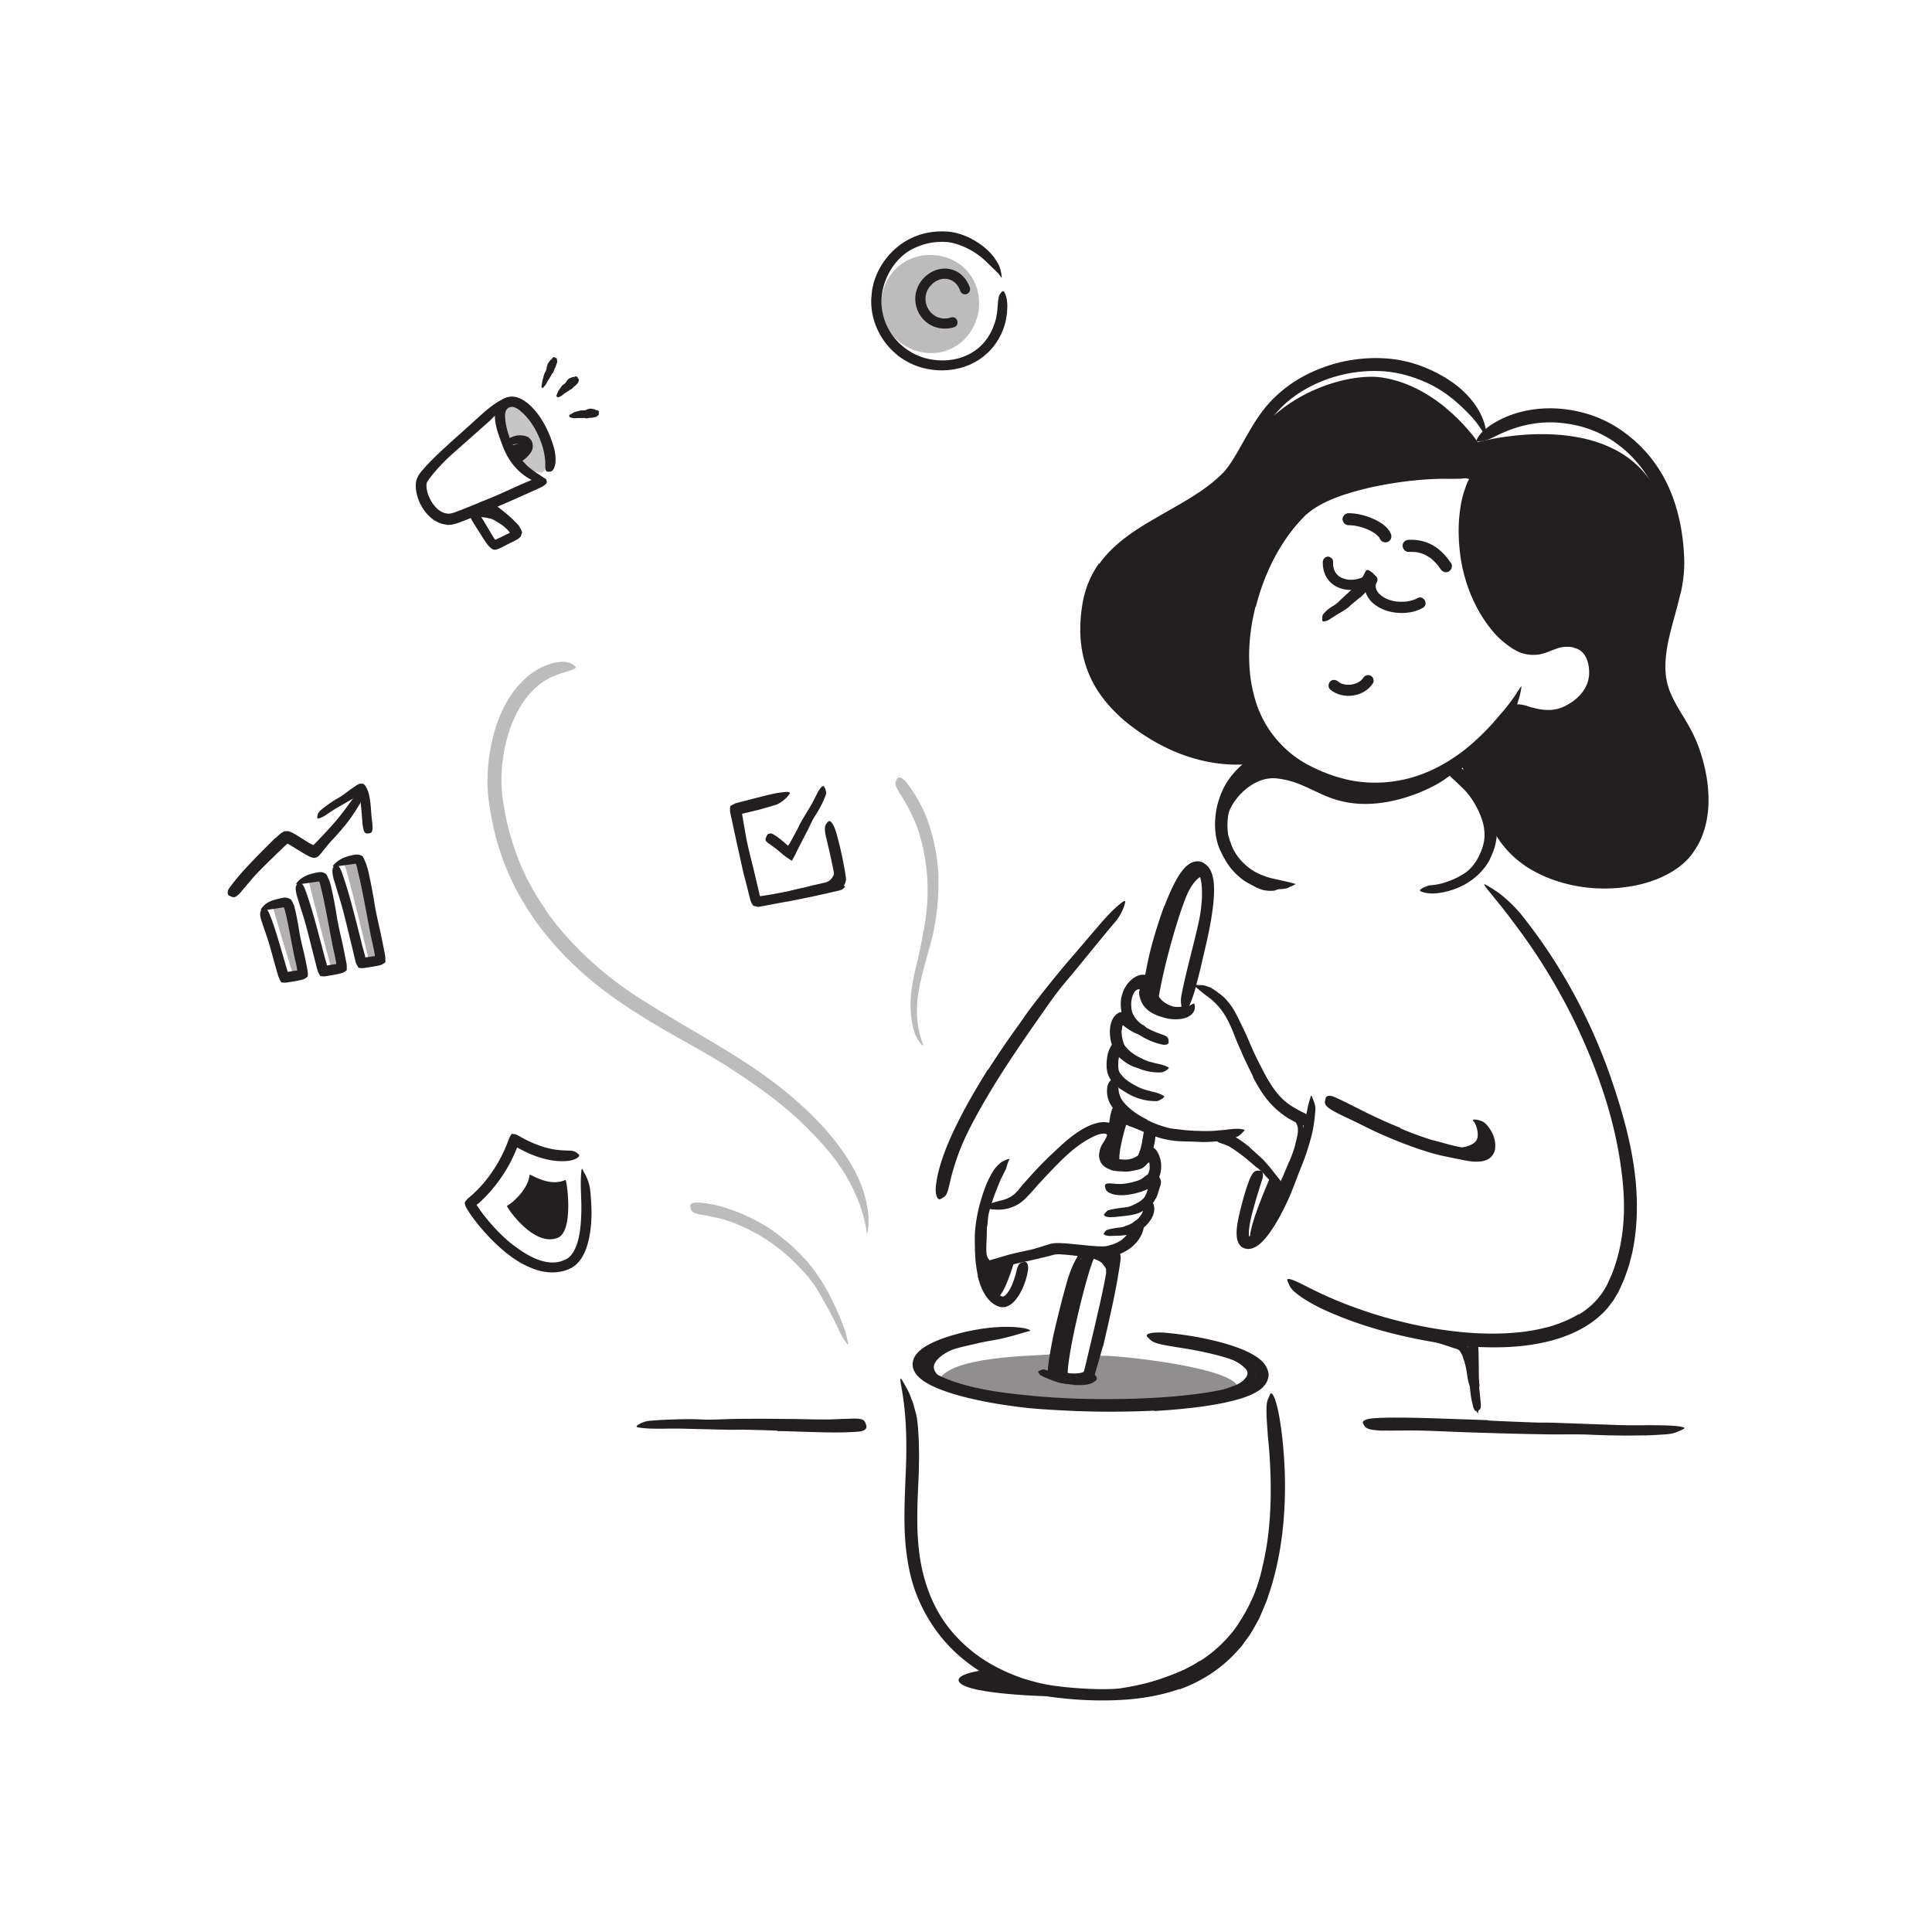 <svg xmlns="http://www.w3.org/2000/svg" id="Layer_1" width="520" height="520"><defs><style>.cls-5{fill:#231f20;stroke-width:0}.cls-6{opacity:.3}</style></defs><path d="M393.81 365.37c-.2-.51-.44-1-.73-1.46l-.29-.45s-.3-.21-.52-.31c-.36-.16-.79-.24-1.2-.38-1.48-.51-3.06-1.03-4.64-1.48-.71-.21-1.42-.42-2.12-.63-.45-.14-.91-.29-1.36-.5-.44-.22-.9-.48-1.24-.98-.18-.38.09-.34.39-.32.32.02.74-.08 1.2.02.81.19 1.73.27 2.64.39.91.11 1.82.36 2.74.62 1.1.33 2.3.39 3.48.75.33.1.66.21 1 .34.34.14.68.28 1.12.61.45.38.57.63.79.92.2.29.39.58.56.89.43.75.75 1.53 1.03 2.32.41 1.2.62 2.44.84 3.64.17.94.48 1.85.61 2.79.03.21.08.41.09.62.02.77-.18 1.02-.88 1.18-.16.03-.32.08-.48.1-.53.06-.99-.25-1.18-.77-.64-1.55-.71-3.12-1.01-4.65-.2-1.13-.47-2.23-.91-3.23l.06-.03Zm-130.02-29.36c.03-.97.08-1.91.19-2.86.03-.35.02-.69.06-1.03.15-1.21.33-2.42.52-3.62.1-.53.19-1.07.27-1.6.07-.34.09-.68.21-1.02.12-.33.28-.65.45-.97.11-.19.1-.16.14.03.02.19.15.55.24.96.04 1.37.08 2.73-.19 4.1-.14.82-.09 1.69-.11 2.54l-.09 2.8c-.01.57-.02 1.14.01 1.7.03.44.05.77.2 1.12.14.35.36.69.62.99.42.48.96.83 1.5 1.19.12.08.25.14.36.23.43.32.48.54.28.97-.05.1-.08.2-.14.3-.18.31-.55.4-.94.24a6.83 6.83 0 0 1-3.03-2.78c-.3-.49-.51-1.23-.53-1.79-.05-.54-.05-1.02-.05-1.51h.04Z" class="cls-5"/><path d="M265.28 341.03s-.04 7.93 2.34 8.55c2.38.62 5.36-10.02 5.36-10.02l-7.7 1.47Zm-.7 108.51s-7.43.94-6.49 3.01c1.8 3.95 29.27 4.14 29.27 4.14s-16.02-5.54-16.76-5.12-6.02-2.03-6.02-2.03Zm58.42-2.49c3.36-2.1 6.34-4.84 8.84-7.94.89-1.15 1.69-2.37 2.45-3.62 1.35-2.2 2.51-4.53 3.49-6.95.97-2.43 1.77-4.93 2.47-7.46.62-2.25 1.08-4.56 1.49-6.85.26-1.47.46-2.95.73-4.43l.39-2.21c.12-.74.39-1.46.57-2.19.27-.91.21-.79.27.02.03.4.11.98.24 1.68.08.7.06 1.5 0 2.37-.1 1.54-.3 3.07-.53 4.59-.23 1.53-.49 3.05-.8 4.57-.61 3.04-1.41 6.06-2.53 9-1.33 3.5-2.81 7.16-4.9 10.43-2.35 3.57-5.3 6.71-8.67 9.3-2.08 1.6-4.33 2.93-6.66 4.1-3.54 1.76-7.37 2.87-11.16 3.66-2.96.61-5.88 1.1-8.85 1.34-.65.05-1.29.1-1.96.12-2.45.06-3.23-.12-3.76-.47-.12-.08-.28-.16-.35-.23-.23-.24.76-.54 2.51-.73 5.21-.64 10.64-1.46 15.78-3.17 1.9-.66 3.78-1.34 5.61-2.13.91-.41 1.82-.82 2.69-1.32.9-.45 1.73-.99 2.58-1.52l.04.05Z" class="cls-5"/><path d="M295.39 364.94c3.15-.56 39.33 3.2 37.79 9.09-1.6 6.08-36.16 4.55-36.16 4.55s-47.07-2.77-43.97-7.64c4.12-6.46 29.41-5.96 29.97-6.5 0 0-.6 4.95.65 5.72 1.24.78 9.38 0 9.38 0l2.34-5.22Z" style="opacity:.5;fill:#231f20;stroke-width:0"/><path d="M249.84 365.27c.97-1.45 2.23-2.36 3.49-3.12.46-.29.91-.56 1.38-.81 1.7-.77 3.5-1.17 5.27-1.5.79-.14 1.57-.33 2.36-.4l.76-.08c.26 0 .52.03.77.05.51.04 1.03.16 1.52.28.31.08.27.17 0 .36-.26.19-.71.57-1.23.85-1.83.96-3.67 1.05-5.57 1.48-1.15.22-2.2.83-3.23 1.34-1.13.58-2.2 1.27-3.01 2.15-.47.52-.9 1.19-.98 1.75-.15.89.43 1.97 1.28 2.72.68.58 1.51.94 2.34 1.2.18.07.37.08.55.14.67.19.83.35.91.96.02.14.05.28.05.41.03.45-.38.79-1.07.76-1.02-.04-2.03-.33-2.97-.83-.95-.49-1.82-1.2-2.52-2.19-.51-.73-.94-1.66-.98-2.74 0-.27 0-.54.04-.81.05-.26.11-.54.19-.78.19-.42.34-.88.59-1.23l.05.03Zm85.44 5.59c.24-.35.46-.78.46-1.09.07-.17-.01-.33-.01-.52-.07-.18-.13-.37-.25-.56-.11-.14-.21-.27-.33-.4a3.88 3.88 0 0 1-.42-.39c-1.04-.95-2.45-1.72-3.9-2.35-.65-.27-1.32-.5-2-.72-.85-.3-1.79-.4-2.55-1.09-.19-.33-.15-.29.18-.51.17-.12.37-.21.62-.31.25-.12.52-.17.77-.1.91.18 1.84.38 2.75.66.9.32 1.8.72 2.66 1.21 1.02.61 2.18 1.08 3.18 1.99.28.22.51.56.76.85.2.35.44.68.54 1.09l.15.62c.03.21.01.42.01.63 0 .43-.09.81-.22 1.17-.31.9-.86 1.64-1.48 2.25-.95.93-2.12 1.53-3.28 2.01-.9.38-1.81.72-2.76.94-.21.04-.41.1-.63.13-.8 0-1.05-.21-1.22-.76-.04-.13-.09-.25-.11-.37-.07-.41.23-.79.72-1.03.37-.19.72-.33 1.08-.44.35-.15.71-.25 1.04-.39.68-.26 1.35-.45 1.97-.77.92-.43 1.73-1.03 2.22-1.77l.05.03Zm-10.71-134.99c-1.35-.73-3.77 1.58-5.39 5.67-2.83 7.15-6.66 21.31-7.66 29.17 0 0-2.46-2.55-2.04-5.66.42-3.11 4.81-19.47 6.98-23.61 2.17-4.14 2.82-8.34 5.11-7.69 2.29.65 3.01 2.11 3.01 2.11Zm-21.14 65.93c-.28.52-2.76 8.87-2.01 11.01.66 1.89-2.9.52-3.4-.84-.5-1.35 3.08-12.29 3.08-12.29l2.33 2.11Zm-15.91 69.22c-1.2-3.16 5.33-30 7.21-32.91 0 0-3.33-2.45-4.36 2.07-1.04 4.52-4.85 18.64-4.85 18.64l-1.27 9.25s-.78 2.61.66 2.88 2.61.08 2.61.08Z" class="cls-5"/><path d="M296.17 336.52c.81.39 1.62.83 2.43 1.63.14.13.31.33.46.49.17.2.22.27.29.44.42 1.05.75 2.31.55 3.47-.07.51-.15.98-.27 1.43-.1.58-.4 1.09-.72 1.57-.11.15-.21.1-.35-.08-.13-.18-.38-.52-.46-.86-.16-.6-.13-1.11-.22-1.56-.06-.45-.19-.78-.17-1.22-.01-.54-.47-.97-.8-1.47-.11-.26-.63-.71-1.22-1.01-.37-.19-.76-.37-1.18-.5-.63-.21-1.29-.4-1.96-.43-.52-.03-1.04.13-1.51.25-.11.02-.21.08-.31.1-.38.06-.48-.1-.7-.79l-.15-.47c-.15-.53-.04-1.02.35-1.24 1.09-.61 2.3-.7 3.43-.53.85.13 1.68.38 2.53.71l-.02.07Zm7.57-33.57c-.33-.11-.65-.2-.95-.25-.15-.03-.3-.05-.42-.05h-.18s-.05-.02-.08-.03h-.02c-.07.02-.1.08-.15.12-.06.04-.1.07-.16.18-.09.18-.16.41-.24.64-.15.48-.33.99-.46 1.52-.15.47-.19.96-.39 1.44-.21.59-.55 1.35-1.3 1.55-.21.07-.21-.02-.19-.25 0-.12.01-.26-.02-.42-.05-.19-.07-.32-.06-.46 0-.95-.09-2.05.2-3.31.11-.38.17-.77.27-1.23.13-.57.35-1.24.84-1.61.19-.18.45-.29.69-.39.25-.05.55-.17.76-.17.21 0 .43-.02.63 0 .4.03.78.08 1.14.17.56.13 1.08.3 1.59.49.77.28 1.49.65 2.22.95.57.24 1.19.36 1.79.6.13.05.28.09.4.17.46.28.54.59.2 1.13-.08.12-.15.25-.25.36-.15.19-.34.32-.51.41-.16.1-.32.15-.49.14-.98-.09-1.91-.52-2.85-.88-.69-.27-1.37-.56-2.04-.73v-.06Zm7.39-31.8c-.45-.4-.85-.91-1.16-1.49-.31-.58-.47-1.1-.65-1.65-.1-.4-.26-.78-.31-1.19-.1-.71-.11-1.41-.03-2.1.07-.68.17-1.34.3-1.99.11-.57.21-1.14.34-1.7.17-.71.46-1.4.8-2.05.11-.2.12-.16.14.04.01.2.09.58.11 1l.05 1.09c-.02.35-.01.71-.02 1.05v2.06c0 .82.26 1.63.49 2.39.27.83.62 1.62 1.15 2.2.32.39.73.76 1.19 1.06.7.46 1.48.86 2.32 1.05.65.15 1.33.1 1.98.06.14 0 .29-.05.43-.05.53 0 .69.2.81.84.03.15.07.29.08.43.06.48-.18.89-.65 1.07-1.4.43-2.94.21-4.39-.3a9.97 9.97 0 0 1-3.04-1.79l.04-.05Zm85.83 31.05s1.96 4.03-.33 5.51c-3.18 2.05-6.85.78-6.85.78s1.79 1.38 5.01 2.19c3.67.92 6.12-.04 6.12-.04s.89-3.81-.53-5.36c-1.42-1.56-3.42-3.06-3.42-3.06ZM347 312.69c.52-1.26 1.02-2.54 1.41-3.83.16-.47.22-.96.35-1.43.45-1.62.88-3.44.29-4.8-.32-.64-.8-1.26-1.29-1.83-.32-.37-.68-.71-1.04-1.03-.37-.31-.7-.7-1.11-.97-.25-.18-.21-.21.09-.2.28.02.89.02 1.46.3.96.56 1.83 1.23 2.59 2.08.34.47.66.94.88 1.59.13.36.12.63.17.94.05.31.04.6.02.88-.08 1.36-.18 2.71-.53 3.98-.37 1.39-.84 2.74-1.35 4.06-.31.82-.65 1.62-.99 2.42-.53 1.2-1.06 2.41-1.58 3.61-.4.93-.69 1.89-1.09 2.81-.09.2-.16.41-.25.61-.37.74-.62.91-1.06.88-.1 0-.21 0-.3-.02-.3-.07-.39-.49-.25-1.08.44-1.75 1.18-3.45 1.92-5.16.54-1.27 1.1-2.54 1.6-3.82h.04Z" class="cls-5"/><path d="M342.21 316.1c-.19.47-8 17.84-5.18 18.35 1.79.33 8.46-14.46 8.46-14.46l-3.27-3.89Zm-9.31-83.96c.62.93 1.39 1.78 2.21 2.59.32.27.67.49.99.77 1.15.91 2.36 1.85 3.76 2.41.3.16.63.22.94.33.32.09.63.23.96.28.84.14 1.67.34 2.55.52.28.07.24.07.01.15-.23.07-.66.32-1.2.5-.95.16-1.93.08-2.88-.08-.48-.09-.93-.26-1.37-.44-.45-.17-.89-.36-1.3-.61-.5-.28-1.03-.53-1.53-.82-.52-.27-1.03-.57-1.49-.93-.53-.37-1.01-.79-1.48-1.23-.49-.41-.9-.91-1.34-1.37-.28-.28-.5-.61-.74-.92-.24-.31-.49-.62-.69-.96-.32-.51-.64-1.01-.89-1.56l-.4-.8-.34-.83c-.2-.42-.35-.86-.52-1.3-.19-.43-.3-.9-.39-1.38-.04-.21-.1-.42-.1-.63.05-.81.22-1.06.76-1.15.12-.02.25-.05.37-.05.4 0 .73.33.87.78.44 1.33.82 2.61 1.49 3.91.49.96 1.11 1.88 1.77 2.79l-.04.04Zm10.55-29.58c.11.16-18.36 3.65-33.68-6.02 0 0-11.89-8.04-14.07-14.83-2.18-6.79-2.89-17.37-1.64-21s7.53-12.6 10.85-14.91c3.32-2.3 20.01-12.24 22.73-14.69s5.17-5.01 6.45-7.68c8.45-17.67 28.8-23.16 37.77-21.84 15.81 2.33 25.88 17.4 25.88 17.4s30.27-8.37 44.59 7.99c3.51 4 7.13 10.43 7.59 16.38s.02 16.5-1.27 21.62-2.87 10.18-2.49 14.24c.38 4.06 2.89 9.52 5.05 14.22 2.16 4.7 7.46 18.45 7.07 22.77s-4.84 18.42-16.91 20.85c-16.42 3.3-36.84-4.75-43.62-21.61-2.58-6.4-5.62-10.25-4.08-11.26 2.47-1.62 13.83-14.01 13.83-14.01s5.89 4.15 12.57 1.63c6.68-2.52 7.96-6.1 7.96-6.1s2.49-8.14 0-10.61c-2.49-2.47-15.72-.31-17.2-.79-1.48-.48-11.25-9.14-13.07-13.52s-4.07-17.71-4.07-17.71l2.11-14.03s-8.51-2.68-17.24-1.1c-8.74 1.58-23.33 6.66-25.49 8.35-2.16 1.69-7.43 8.19-9.6 11.29s-8.23 13.97-8.45 18.42-1.05 14.9-.91 16.88 9.36 19.65 9.36 19.65Zm51.86 162.79c-.02-.63-.04-1.26-.08-1.87-.02-.3-.04-.6-.07-.87l-.05-.33c.04-.07-.22.05.53-.25.48-.18.8-.44.76-.48v-.03s.06.11.27.16c.12.05.21.06.37.1.16.04.31.07.47.1l.28.05v.07c-.03.09-.04.23-.04.36-.02.27-.02.56-.02.86 0 .67.1 1.35.08 2.04-.06 2.44-.04 4.9-.01 7.36 0 1.09.08 2.18.14 3.26.12 1.38.15 2.78-.09 4.19-.08.44-.11.38-.3.03-.18-.35-.67-.99-.89-1.77-.24-.69-.36-1.39-.48-2.09s-.24-1.4-.34-2.1-.19-1.41-.26-2.12c-.05-.71-.07-1.43-.07-2.14 0-1.72-.32-3.48-.43-5.25-.01-.53-.02-1.06-.02-1.61 0-.27 0-.55.02-.84 0-.15.02-.3.04-.48.01-.09.02-.18.06-.33.01-.06.04-.17.1-.31.03-.06.05-.11.09-.16.03-.05.05-.09.18-.23.12-.11.22-.19.4-.27.22-.09.51-.11.74-.05l-.27-.03c.2 0 .45.07.6.16.11.06.21.14.3.23.11.11.19.24.22.31.08.15.11.25.14.35.05.18.08.31.1.45.04.26.07.5.09.74.04.47.06.92.08 1.37.04 1.21.05 2.4.06 3.59.03 1.8 0 3.6.08 5.38.07 1.38.29 2.73.39 4.08.03.3.07.59.09.89.05 1.11-.08 1.46-.62 1.75-.12.07-.25.15-.37.19-.42.15-.83-.28-1.06-1.11-.32-1.22-.59-2.48-.74-3.75-.14-1.27-.22-2.56-.29-3.85l-.24-5.72h.07Zm-98.48-2.96-1.19 4.22-.62 2.12-.36 1.21c-.16.66-.53 1.15-.93 1.61-.53.31-1.12.61-1.71.75-.43.11-.85.19-1.26.23-.82.1-1.61.11-2.4.07-.85-.04-1.69-.12-2.55-.3-.45-.1-.82-.19-1.35-.39-.3-.14-.61-.24-.89-.41-.27-.18-.56-.33-.81-.53l-.22-.25-.14-.16-.07-.08v-.01c.03-.02-.08.04.07-.05v-.02l-.04-.05c-.07-.12-.13-.25-.19-.37-.09-.26-.13-.55-.14-.84 0-.3 0-.6.02-.89l.06-.6c.08-.72.18-1.43.29-2.13.22-1.4.47-2.78.73-4.15.51-2.75 1.21-5.47 1.87-8.18.59-2.41 1.2-4.82 1.89-7.19.82-3.05 1.91-6.1 3.73-8.77.72-.75.44-.73.33.13-.05.43-.13 1.03-.17 1.77-.03.74-.09 1.59-.25 2.47-.16.78-.23 1.58-.42 2.34l-.52 2.31-.96 4.65c-.71 3.09-1.41 6.19-2.12 9.32-.4 1.61-.71 3.27-.95 4.94-.12.83-.22 1.67-.3 2.49l-.05.61-.02.27c0 .13-.02.3.13.36.08.04.15.09.23.13l.12.06.29.1c.92.33 2.01.48 3.07.5.53 0 1.06-.04 1.56-.12.22-.04.54-.1.66-.15.09-.02.22-.06.32-.12.11-.03.13-.13.16-.22l.05-.14.07-.25c.13-.46.24-.94.36-1.41l.68-2.86c.61-2.6 1.23-5.2 1.84-7.8.91-3.94 1.84-7.91 2.61-11.85.3-1.53.54-3.06.75-4.58l.03-.26v-.14l.02-.27c0-.17.04-.34-.02-.48-.29-.21-.68-.14-.97-.15h-.89c-.34 0-.67 0-1.01-.01-2.55-.07-3.61-.54-3.93-1.56-.07-.23-.15-.48-.12-.68.21-.64.86-.81 2.66-.89.68-.03 1.36-.05 2.04-.08.75 0 1.22-.09 2.77.07.65.08 1.27.25 1.76.54.25.15.47.32.66.54.2.23.34.47.4.73.17.51.17 1.16.06 1.84-.04.33-.08.68-.14 1.02l-.09.62c-.44 2.88-.96 5.76-1.56 8.63-.89 4.26-1.88 8.52-2.87 12.78h-.08Zm6.36-47.33c-.95-.02-1.9-.12-2.89-.28l-.76-.17c-.26-.09-.5-.15-.87-.29-.33-.19-.68-.33-.98-.54-.28-.23-.56-.46-.79-.74l-.12-.14c-.23-.42-.39-.87-.37-1.38 0-.25 0-.51.03-.75l.05-.37.05-.25c.24-1.1.66-2.22 1.3-3.14.07-.1.1-.16.14-.33.04-.24.07-.52.1-.8l.12-1.8.04-.42.04-.26.04-.17c.06-.23.11-.46.15-.69.09-.47.16-.93.23-1.41.06-.61.2-1.22.37-1.83.1-.31.17-.62.32-.91.16-.29.32-.57.48-.87.22-.35.19-.3.29.05.05.18.16.43.33.74.08.15.18.32.25.48.06.17.11.34.14.51l.18.94c.03.16.06.32.1.48v.48c0 .64 0 1.3-.06 1.96-.02.31-.07.75-.08.77-.02.21-.04.52-.06.83-.04.63-.07 1.27-.19 2.02-.03.15-.07.48-.14.74-.06.27-.17.53-.31.77-.28.49-.44.92-.61 1.44-.08.25-.15.51-.21.77l-.11.54c0 .11-.08.26.01.35.06.1.16.18.26.25.06.03.1.07.18.1l.35.13c.54.15 1.15.26 1.78.29.96.04 1.97-.01 2.91-.18.17-.03.37-.08.5-.1.11-.02.21-.05.32-.08.1-.04.21-.08.28-.16.07-.09.11-.18.17-.29.11-.22.29-.66.42-1 .14-.36.27-.73.38-1.1.37-1.16.49-2.37.72-3.55.05-.26.07-.52.14-.78.26-.95.53-1.18 1.47-1.14.2 0 .4 0 .59.02.58.06 1.16.65 1.12 1.42.03 2.35-.75 4.52-1.69 6.77l-.14.32-.07.16-.12.25c-.17.34-.37.73-.65 1.03-.31.28-.65.52-1 .72-.39.14-.8.32-1.19.38-1.05.22-1.98.28-2.95.3v-.07Z" class="cls-5"/><path d="M292.21 338.3c-2.39-.26-4.78-.61-7.02-.71-.41-.01-.79 0-1.13.05-.17.02-.24.05-.39.07l-.6.16c-2.95.78-6.01 1.45-9.03 2.12-1.34.31-2.69.64-4.03.93-.86.19-1.73.39-2.61.52-.45.05-.9.05-1.36.02-.46-.03-.92-.06-1.38-.26-.29-.23-.39-.32-.39-.32 0-.01.14 0 .36-.23.45-.39 1.16-1.11 2.06-1.53 1.66-.49 3.32-.97 4.98-1.46 1.7-.42 3.42-.82 5.17-1.17 1.05-.21 2.09-.53 3.14-.85l1.58-.5.8-.24c.27-.08.53-.16.95-.23.8-.12 1.42-.1 2.07-.09.63.02 1.25.06 1.87.11 1.22.1 2.43.23 3.63.35 1.48.15 2.95.32 4.39.39.55.03 1.09.04 1.61.04.56-.02.86-.04 1.44-.2 1.04-.27 2.04-.62 2.93-1.14 1.39-.8 2.37-2.04 2.98-3.37.16-.28.22-.61.35-.9.52-1.08.8-1.41 1.75-1.45.21-.01.41-.05.6-.05.59 0 1.11.75.92 1.95-.11.9-.45 1.77-.92 2.59-.46.82-1.07 1.6-1.78 2.26-1.41 1.36-3.21 2.22-4.93 2.81-.32.11-.64.2-.96.29-.33.09-.55.16-1.09.25-.92.14-1.53.11-2.21.11-1.3-.04-2.52-.15-3.74-.25v-.08Z" class="cls-5"/><path d="M307.63 330.46c-.82.59-1.71 1.07-2.64 1.41-.33.13-.66.29-1.02.38-1.13.21-2.26.36-3.43.35-.51.02-1.01.04-1.52.05-.32.02-.64.02-.95-.04-.31-.05-.62-.12-.92-.37-.19-.24-.16-.14 0-.37.12-.17.24-.34.34-.47.14-.17.3-.28.47-.35.61-.28 1.17-.29 1.72-.42.55-.1 1.09-.21 1.68-.25.7 0 1.47-.37 2.07-.58.67-.23 1.33-.57 1.93-1.01.38-.27.73-.58 1.05-.91.47-.52.92-1.1 1.15-1.75.17-.51.11-1.07 0-1.55 0-.11-.08-.21-.09-.3-.01-.18 0-.29.16-.38.18-.09.45-.16.86-.25l.54-.12c.3-.06.58-.05.84.04.25.09.52.25.59.5.52 1.44.05 3.01-.7 4.18-.56.9-1.3 1.64-2.09 2.29l-.05-.05Zm28.7-21.63c.92.79 1.83 1.6 2.71 2.44.32.31.68.57.98.89 1.06 1.16 2.09 2.34 3.01 3.6.42.55.85 1.08 1.29 1.6.27.34.52.71.76 1.08.22.38.41.78.58 1.19.1.26-.09.35-.44.32-.34-.03-.9-.13-1.29-.42-.35-.27-.72-.51-1.04-.78l-.92-.86c-.61-.58-1.2-1.17-1.72-1.87-.62-.82-1.54-1.4-2.34-2.07-.89-.73-1.75-1.52-2.66-2.24-.56-.45-1.12-.9-1.71-1.32-.88-.64-1.77-1.29-2.72-1.82-.74-.4-1.57-.63-2.36-.92-.17-.07-.35-.12-.52-.2-.61-.32-.69-.61-.42-1.39.06-.18.11-.36.19-.53.25-.57.75-.89 1.3-.81 1.65.18 3.03 1.03 4.41 1.89 1.02.66 1.99 1.41 2.95 2.15l-.04.06Z" class="cls-5"/><path d="M308.81 301.47c1.88.95 3.91 1.7 5.99 2.18.75.16 1.54.2 2.33.31 2.79.39 5.68.49 8.59.45 1.29-.02 2.58-.19 3.86-.3 1.64-.17 3.27-.5 5.01-.13.54.1.48.19.1.57-.26.26-.53.54-.8.81-.34.3-.75.55-1.21.73-.82.33-1.67.45-2.51.66-.84.18-1.69.37-2.56.43-1.72.18-3.47.26-5.23.15-2.1-.16-4.3-.03-6.48-.3-2.42-.3-4.78-.96-7-1.9-1.37-.58-2.69-1.26-3.95-2.04-1.91-1.19-3.68-2.67-5.12-4.49-.54-.68-1.13-1.55-1.45-2.46-.32-.92-.49-1.87-.42-2.91.03-.45.08-.93.29-1.44.08-.23.24-.47.36-.66.16-.2.34-.38.51-.53.21-.14.42-.25.6-.32.21-.05.4-.08.57-.08.68.07.93.43.99.85.03.19.06.38.03.55-.05.28-.27.5-.43.7-.04.04-.08.09-.09.16-.02.05 0 .16-.03.01 0 .01.01 0 0 0 .01.04.08.16.13.19l.11.13.02.02s.02.05.02.08c0 .04.01.15.01.23 0 .19.03.43.07.68.08.5.25 1.04.46 1.49.3.78 1.14 1.8 2.1 2.69 1.44 1.32 3.21 2.49 5.13 3.39l-.03.08Z" class="cls-5"/><path d="M301.12 284.67c-.12.66-.16 1.38-.14 2.11.02.17 0 .39.02.54.02.13.04.27.05.4-.02.29.16.53.22.81.2.39.49.72.82 1.08.55.66 1.3 1.27 2.15 1.79.84.53 1.76 1.03 2.72 1.45.86.37 1.77.61 2.68.84l1.76.47c.59.14 1.15.46 1.73.73.35.19.25.42-.14.7-.19.14-.46.31-.77.47-.16.08-.33.16-.5.22-.09.04-.18.05-.27.09-.09 0-.18.01-.27 0-2.6.04-5.21-.65-7.61-2.01-1.38-.9-3-1.66-4.22-3.14-.62-.84-1.18-1.8-1.36-2.88-.05-.26-.11-.54-.13-.79l-.03-.7c0-.47.01-.93.06-1.4.02-.29.07-.58.1-.87l.08-.46c.03-.2.09-.39.14-.58.17-.77.5-1.44.85-2.02.28-.43.6-.8 1.01-1.04.1-.06.21-.12.33-.14.06-.02.12-.02.19-.01.05-.02.1.02.14.03.17.08.35.17.53.28.76.51 1.63 1.6 2.28 2.15.88.78 1.9 1.37 2.88 1.78.21.09.43.16.63.23.38.17.59.24.73.46.13.17.2.41.26.78.03.17.07.33.09.49.03.27-.06.5-.31.68-.24.18-.64.31-1.11.26-1.38-.14-2.59-.73-3.62-1.43-.52-.35-1.01-.74-1.47-1.14-.41-.36-.28-.23-.3-.25.02 0-.05-.13-.11-.01h-.08Zm36.2 5.21-1.68-3.44c-.57-1.16-1.13-2.39-1.62-3.58-.36-.87-.79-1.7-1.13-2.56-1.17-3.01-2.28-5.98-4.17-8.46-.82-1.12-1.81-2.09-2.85-2.99-.7-.54-1.44-1.02-2.13-1.61-.71-.59-1.41-1.17-2.13-1.76-.45-.38-.37-.39.16-.37.36 0 .75.01 1.13.02.24 0 .5 0 .78.03.26.04.54.1.81.19l.73.23c.24.08.51.14.71.29l1.28.81c.82.59 1.65 1.2 2.38 1.92 1.46 1.45 2.59 3.19 3.46 4.99 1.03 2.16 2.16 4.3 3.04 6.44.49 1.18.98 2.33 1.5 3.45.52 1.1 1.12 2.27 1.69 3.4.71 1.4 1.42 2.78 2.21 4.09 1.19 1.98 2.56 3.86 4.28 5.35 1.33 1.17 2.88 2.02 4.42 2.84.35.17.7.31 1.05.5 1.27.69 1.59 1.07 1.44 2.02-.03.21-.04.43-.09.63-.18.65-1 .88-2.08.5-3.19-1.14-6.33-3.26-8.81-6.09-1.86-2.09-3.23-4.5-4.46-6.79l.07-.04Zm-41.48-138.09c1.74-2.47 3.89-4.55 6.14-6.39 2.28-1.81 4.68-3.37 7.1-4.82 4.83-2.89 9.74-5.4 14.18-8.44 1.62-1.11 3.17-2.3 4.59-3.6l1.05-.99c.35-.34.61-.63.91-.98.57-.7 1.12-1.45 1.65-2.26 1.85-2.85 3.47-6.05 5.34-9.16.93-1.56 1.93-3.1 3.06-4.59 1.14-1.48 2.39-2.89 3.77-4.14 2.73-2.54 5.86-4.61 9.21-6.16 3.34-1.55 6.88-2.69 10.5-3.29 3.21-.54 6.5-.73 9.76-.5 3.28.23 6.52.95 9.55 2.09 1.93.78 3.86 1.59 5.65 2.68.93.49 1.77 1.12 2.65 1.68.83.65 1.7 1.24 2.47 1.97 3.12 2.79 5.71 6.49 6.5 10.67.05 1.34.02 1.89-.09 1.88-.11-.01-.36-.62-.93-1.54-.31-.45-.67-.98-1.08-1.57-.38-.6-.97-1.19-1.48-1.87-1.18-1.28-2.55-2.69-4.17-4.09-2.83-2.53-6.13-4.62-9.72-6.03-3.59-1.44-7.31-2.35-11.17-2.47-7.72-.28-15.68 1.89-22.19 6.29-1.94 1.32-3.76 2.88-5.33 4.67-1.56 1.78-2.9 3.85-4.16 5.99-1.25 2.16-2.42 4.42-3.69 6.68-1.28 2.24-2.64 4.59-4.69 6.56-8.5 8.1-19.56 11.72-27.84 18.68-2.53 2.13-4.74 4.61-6.28 7.48-.79 1.42-1.39 2.95-1.83 4.52-.25.78-.38 1.59-.56 2.39l-.36 2.48c-.53 5.01-.14 10.17 1.86 14.79 1.95 4.63 5.29 8.59 9.19 11.79 6.13 4.94 13.32 8.35 20.86 9.8.83.16 1.66.26 2.49.38.83.07 1.66.17 2.51.22 3.14.21 5.2.06 6.66.1.73 0 1.32.03 1.82.1.49.05.9.14 1.28.29.35.13.8.23 1.02.38.38.25-.05.63-1.21 1.11-1.15.48-3.05.93-5.53 1.16-7.39.47-15.07-1.28-21.93-4.74-3.45-1.71-6.69-3.82-9.76-6.23-3.05-2.44-5.85-5.35-8.08-8.73-1.63-2.52-2.9-5.32-3.69-8.24-.8-2.92-1.12-5.94-1.08-8.92-.01-.75.03-1.49.1-2.23.05-.74.1-1.48.21-2.21.11-.73.18-1.45.32-2.19.16-.74.27-1.49.5-2.23.77-2.95 2.08-5.8 3.85-8.29l.08.04Z" class="cls-5"/><path d="M392.8 206.22s-1.8 2.44-5.82 4.72c-5.43 3.08-14.19 6.21-22.64 5.28-8.94-.98-12.54-5.84-20.7-6.71-6.62-.71-12.85 6.18-13.44 11.2 0 0-1.44-4.2.53-8.66s7.3-7.04 7.3-7.04 5.13-4.13 8.5-1.76 9.25 5.6 13.42 6.47c4.17.87 12.63 1.96 12.63 1.96l20.23-5.47Z" class="cls-5"/><path d="M402.64 221.32c.26 1.39.27 2.86.14 4.29-.18 1.43-.55 2.86-1.1 4.1-.17.47-.4.92-.6 1.38-.19.46-.44.9-.72 1.32-1.91 2.98-4.78 5.18-7.89 6.51-1.38.6-2.84 1-4.29 1.29-1.86.35-3.85.45-5.65-.24-.54-.3-.42-.44.11-.79.27-.19.62-.35 1.02-.51.4-.14.86-.4 1.33-.39 1.7-.12 3.34-.51 4.9-1.1 1.56-.57 3.07-1.3 4.47-2.26 1.69-1.15 2.97-2.94 3.84-4.81.99-2.08 1.58-4.27 1.3-6.54-.11-1.39-.49-2.79-1.05-4.13-.82-2.04-1.96-4.03-3.37-5.8-1.11-1.37-2.46-2.49-3.7-3.72-.28-.26-.58-.5-.85-.77-.5-.51-.77-.92-.86-1.29-.08-.39 0-.74.2-1.17.09-.19.16-.4.27-.56.18-.28.47-.41.86-.41s.88.1 1.36.4c1.4.9 2.77 1.95 3.98 3.21 1.18 1.28 2.26 2.7 3.22 4.25 1.42 2.29 2.62 4.86 3.14 7.71l-.08.02Zm-71.35-4.99c-.79 2.47-1.12 5.23-.8 7.8.03.48.17.93.31 1.38l.19.68.25.66c1.02 3.16 3.37 5.89 6.41 7.73.71.35 1.39.76 2.15 1l1.11.43 1.15.33c1.99.46 3.99.87 6.09 1.41.65.18.57.26 0 .52-.37.17-.78.36-1.2.55-.25.11-.53.26-.83.32-.29.06-.61.11-.93.13-1.15.11-2.33.05-3.47-.15l-1.72-.35c-.57-.17-1.14-.33-1.69-.54-2.2-.88-4.3-2.18-5.99-3.93-2.03-2.04-3.84-4.59-4.64-7.46-.88-3.15-.79-6.39-.19-9.44.42-1.89 1.05-3.72 1.92-5.44 1.34-2.6 3.31-4.83 5.52-6.66 1.73-1.41 3.57-2.68 5.65-3.56.46-.2.9-.42 1.38-.55.89-.27 1.51-.34 1.96-.23.45.1.73.34.98.75.11.19.25.37.32.56.24.65-.37 1.32-1.45 1.75-3.2 1.36-6.22 3.11-8.56 5.68-1.7 1.91-3.04 4.17-3.82 6.67l-.08-.02Zm92.13-42.1c-1-.2-2.22-.2-3.28.01-1.1.23-2.23.75-3.69 1.3-.72.27-1.53.51-2.37.63-.85.11-1.7.12-2.52.03-.41-.06-.79-.11-1.22-.21-.44-.11-.86-.23-1.24-.4-.79-.3-1.46-.7-2.12-1.11-1.87-1.23-3.52-2.64-4.92-4.25-4.89-5.7-7.77-12.75-8.91-19.96-.45-3.21-.67-6.47-.49-9.67.11-2.06.38-4.11.8-6.12.23-1 .52-1.99.87-2.96.17-.48.33-.97.52-1.45.2-.47.47-.92.69-1.38.59-1.14.54-.97.53.14.05 1.13.15 3.16.04 5.41-.51 3.96-.49 7.89-.26 11.8.35 3.89 1.03 7.79 2.32 11.55 1.51 4.51 4.33 8.79 7.77 12.09.95.9 1.96 1.73 3.03 2.37.53.33 1.08.58 1.61.78.48.15 1.12.28 1.7.3 1.17.09 2.27-.18 3.5-.68 1.21-.5 2.62-1.18 4.17-1.46 1.89-.31 3.84-.3 5.74.4.93.38 1.81.92 2.55 1.6.73.7 1.32 1.51 1.78 2.36.68 1.31 1.05 2.71 1.22 4.11.17 1.39.15 2.85-.15 4.26-.61 2.82-2.24 5.32-4.31 7.16-1.6 1.43-3.39 2.65-5.51 3.37-2.08.75-4.4.9-6.56.56-.96-.13-1.87-.34-2.79-.62-3.33-1.17-4.04-2.15-4.2-3.31-.03-.27-.11-.56-.09-.79.04-.39.43-.54 1.07-.52.64.03 1.57.18 2.62.55 3.17 1.02 6.35 1.41 9.01.31.34-.11.66-.3 1-.44.32-.2.64-.34.98-.55.67-.4 1.31-.85 1.89-1.35 1.17-.99 2.12-2.17 2.73-3.48.44-.97.73-2 .78-3.08.06-1.08-.06-2.29-.35-3.32-.3-1.04-.79-1.94-1.43-2.61-.65-.66-1.48-1.08-2.5-1.28v-.08Zm1.55 179.57c2.16-1.3 4.04-2.95 5.57-4.88.8-.95 1.38-2.02 2-3.11l.81-1.78c.27-.59.56-1.18.76-1.81 1.86-4.9 2.77-10.19 2.96-15.53.11-3.9-.15-7.83-.68-11.73-1.76-13.8-6.47-27.25-12.55-39.93-2.73-5.62-5.84-11.1-9.17-16.33a165.21 165.21 0 0 0-6.83-9.81c-.61-.78-1.19-1.59-1.79-2.39l-1.83-2.36a420.67 420.67 0 0 1-3.75-4.63c-1.53-1.97-1.26-1.81.61-.68.49.26 1.02.64 1.66 1.06.67.39 1.31.95 2.02 1.54 1.42 1.2 3 2.71 4.51 4.5 10.41 12.96 18.47 27.65 24.04 43.41 3.26 9.42 6.22 19.5 7.04 29.8.43 5.65.27 11.39-.83 17.02-.11.71-.28 1.4-.47 2.1l-.54 2.08c-.42 1.37-.91 2.73-1.41 4.07l-.88 1.97c-.29.66-.57 1.32-.98 1.95-.39.63-.71 1.31-1.16 1.9l-1.35 1.77c-2.38 2.78-5.4 4.9-8.61 6.43-3.22 1.54-6.63 2.54-10.07 3.18-5.21 1-10.52 1.16-15.76.95-5.24-.22-10.43-.93-15.53-1.9-7.92-1.52-15.59-3.61-23.02-6.68a64.77 64.77 0 0 1-4.83-2.16c-1.47-.76-2.68-1.43-3.65-2.06-.99-.6-1.74-1.16-2.34-1.65-1.22-.95-1.74-1.76-2.05-2.54-.14-.35-.36-.76-.4-1.02-.06-.45.54-.39 1.66.03 1.12.42 2.72 1.27 4.8 2.31 6.16 3.09 12.82 5.64 19.73 7.63 6.92 1.98 14.11 3.42 21.35 4.07 5.38.49 10.79.49 16.09-.14 2.63-.36 5.24-.87 7.74-1.62 2.49-.79 4.87-1.81 7.04-3.12l.06.07Z" class="cls-5"/><path d="M376.84 303.67c2.6 1.1 5.25 2.1 7.94 2.96.98.31 1.99.51 2.98.8 1.74.51 3.49.97 5.24 1.33.87.18 1.75.35 2.62.45.86.11 1.74.17 2.49.09.14-.02.27-.05.4-.07.12-.02.17-.07.27-.08.28-.15.42-.46.46-.76.07-.36.06-.95-.02-1.46-.16-.88-.5-1.77-.95-2.6-.47-.81-.96-1.64-1.6-2.44-.35-.56-.28-.59.4-.55.35 0 .8.11 1.37.28.27.1.57.22.86.38.27.18.53.41.78.66.95 1.07 1.74 2.33 2.14 3.85.08.4.18.77.21 1.21.06.44 0 .82 0 1.47a3.994 3.994 0 0 1-1.99 2.86c-.86.4-1.55.54-2.11.57-.6.06-1.12.04-1.64.02-1.04-.05-2-.23-2.96-.42-2.64-.57-5.34-1.02-7.93-1.74-2.84-.81-5.62-1.77-8.36-2.83-1.69-.65-3.35-1.36-5.01-2.07-2.51-1.09-4.96-2.33-7.4-3.53-1.89-.94-3.82-1.76-5.69-2.78-.41-.23-.82-.43-1.21-.7-1.47-.97-1.7-1.61-1.45-2.52.06-.21.09-.43.17-.61.14-.3.43-.46.83-.49.41-.03.93.05 1.48.31 3.3 1.45 6.55 3.26 9.98 4.88 2.54 1.21 5.13 2.39 7.78 3.42l-.03.08Zm-74.95-26.46c-.04.62.02 1.3.14 1.99.13.67.33 1.49.53 1.93.19.38.51.7.83 1.06.57.63 1.31 1.25 2.16 1.76.84.51 1.74 1.02 2.7 1.4.85.37 1.76.56 2.65.8 1.16.27 2.32.44 3.45 1.06.35.23.3.3-.06.57-.36.32-1.02.77-1.77.85-2.6.12-5.2-.48-7.59-1.79-1.38-.84-2.98-1.57-4.23-2.97-.31-.42-.65-.81-.88-1.3l-.34-.73c-.09-.23-.15-.44-.22-.66-.29-.88-.45-1.8-.51-2.75-.07-1.17 0-2.36.46-3.56.43-1.1 1.15-2.01 2.15-2.38.25-.07.51-.14.77-.15.27-.02.46.17.68.26.44.22.86.62 1.28.99.55.47.95.76 1.46 1.1.48.32.98.61 1.46.88.21.12.43.2.63.31.76.38.78.66.78 1.39 0 .17.02.34.01.51-.01.28-.13.5-.41.64-.28.15-.68.2-1.13.11-1.26-.34-2.33-.94-3.31-1.6-.25-.17-.48-.34-.72-.51l-.61-.47-.02.02s0-.02-.04-.02.02-.07-.02.02c-.04.11-.06.25-.1.37-.05.27-.09.56-.09.87h-.08Zm9.12 45.42c-.14.31-.19.37-.3.56-.09.16-.19.32-.32.49-.11.16-.25.34-.41.52-.16.2-.28.26-.42.4-.27.24-.55.47-.84.65-.29.2-.57.38-.87.53-.42.24-.82.49-1.26.67-1.56.58-3.14.75-4.67.91-.68.05-1.35.17-2.03.21-.43.02-.87.05-1.31.03-.44-.02-.89-.09-1.31-.38-.23-.4-.19-.25.07-.59.13-.19.28-.33.47-.53.18-.2.38-.35.6-.39 1.56-.42 3.13-.58 4.73-.78.97-.11 1.85-.6 2.67-1.01.46-.23.89-.49 1.28-.78.21-.13.36-.31.55-.47.1-.08.17-.16.22-.22.06-.05.11-.16.18-.24.07-.11.14-.25.21-.38.04-.09.05-.1.08-.14l.06-.12c.08-.16.16-.33.22-.52.1-.28.2-.59.28-.91.04-.16.07-.33.09-.48 0-.08.02-.16 0-.23-.08-.01-.15.04-.23.07-.48.27-.99.78-1.28 1.03-.07.06-.12.14-.17.18-.06.04-.15.06-.21.05-.14 0-.27-.03-.38-.08-.22-.11-.39-.32-.54-.66-.07-.15-.15-.3-.2-.45-.15-.52-.02-1.02.26-1.43.4-.44 1.08-.85 1.78-1.41.72-.55 1.51-.98 2.02-.96.48.08.83.16 1.14.24l.25.07c.06 0 .06.08.21.01.05.03.08.07.11.11.11.17.18.36.28.55.12.3.31.57.41.99.02.1.06.19.07.31l-.05.41c-.02.14-.03.27-.06.41l-.14.44c-.39 1.18-.63 2.27-1.17 3.32l-.07-.02Zm2.41-78.77c.84-2.19 1.75-4.37 2.89-6.52.58-1.07 1.2-2.14 2.05-3.19.21-.26.45-.52.71-.78.14-.13.25-.25.43-.39.21-.19.42-.33.63-.46.84-.57 1.85-.83 2.81-.64.24.07.49.13.72.22.58.31 1.08.73 1.53 1.2.2.26.39.54.56.83.15.29.23.51.33.75.35.93.52 1.8.6 2.65.27 3.26-.14 6.25-.59 9.24-.48 2.97-1.1 5.89-1.79 8.79-.61 2.57-1.17 5.16-1.84 7.69-.43 1.62-.79 3.28-1.36 4.87-.53 1.6-1.15 3.18-2.18 4.61-.6.9-.58.75-.67-.21-.03-.47-.24-1.2-.31-2.01-.04-.41-.11-.85-.1-1.3.02-.44.07-.91.16-1.38 1.29-6.64 3.2-13.1 4.65-19.72.43-1.97.71-4.02.83-6.05.04-1.01.07-2.03 0-3-.05-.97-.16-1.94-.4-2.73-.04-.18-.11-.3-.16-.46-.05-.15-.07-.18-.11-.25a.844.844 0 0 0-.32-.33.576.576 0 0 0-.48-.05c-.18.07-.27.12-.47.29-.52.48-1.05 1.17-1.52 1.9-.95 1.46-1.77 3.11-2.52 4.78-1.14 2.55-2.13 5.2-3.03 7.88-1.34 4.07-2.58 8.21-3.6 12.34-.29 1.22-.55 2.45-.77 3.67l-.31 1.82c-.05.3-.09.6-.13.89l-.04.41c0 .08-.01.14.04.2.03.08.08.15.15.2.05.06.15.07.26.22.25.23.53.46.85.65.59.36 1.21.65 1.87.92 2.57.68 3.36.65 3.92.94.13.06.31.08.41.14.18.07-.02.29-.56.4-.54.11-1.36.1-2.36-.1-.52-.1-1.03-.22-1.53-.37l-1.59-.33c-.55-.11-1.08-.28-1.68-.47-.31-.12-.57-.14-.97-.48-.41-.3-.66-.75-.91-1.18-.03-.22-.08-.45-.09-.69v-.51l.04-.81c.04-.52.07-1.04.14-1.55.13-1.02.29-2.02.46-3.03.35-2.02.75-4.04 1.2-6.05 1.07-4.56 2.48-9.04 4.09-13.49l.08.02Zm-47.44 44.02c2.64-4.12 5.39-8.17 8.26-12.11 1.04-1.45 2.02-2.93 3.09-4.36 3.81-4.99 7.72-9.89 11.84-14.61 1.81-2.11 3.62-4.24 5.41-6.33 2.32-2.68 4.58-5.45 7.44-7.61.91-.66.97-.39.66.61-.27 1.03-.98 2.7-2.21 4.3-4.64 5.44-9.04 11.06-13.71 16.58-2.8 3.3-5.3 7.05-7.84 10.66-2.79 3.98-5.53 7.99-8.19 12.07-1.63 2.51-3.22 5.05-4.74 7.62-2.29 3.9-4.54 7.87-6.41 11.95-1.45 3.17-2.55 6.42-3.44 9.67-.21.72-.33 1.43-.51 2.14-.62 2.65-.84 3.35-1.85 3.9-.23.12-.46.3-.68.39-.38.14-.71-.08-.95-.66-.27-.59-.36-1.5-.28-2.64.34-3.33 1.32-6.51 2.48-9.62 1.18-3.11 2.61-6.13 4.13-9.1 2.26-4.41 4.8-8.67 7.4-12.88l.08.04Zm44.68 91.8c-8.39.4-16.76.37-25.14-.09-3.06-.18-6.11-.33-9.16-.66-5.36-.61-10.71-1.43-15.99-2.73-2.64-.65-5.26-1.42-7.85-2.46-1.29-.54-2.57-1.14-3.8-1.96-.62-.4-1.21-.9-1.78-1.49-.54-.63-1.05-1.39-1.25-2.38-.15-.88.02-1.78.38-2.53.37-.72.87-1.29 1.38-1.76 1.03-.95 2.16-1.56 3.29-2.13 2.27-1.08 4.58-1.84 6.91-2.46 2.98-.82 6.02-1.37 9.08-1.7 3.07-.27 6.18-.36 9.25.22.95.26 1.34.49 1.3.59-.04.13-.53.17-1.33.42-1.62.44-4.43 1.37-7.75 2.01-1.48.26-2.95.51-4.42.83l-4.35 1c-2.85.71-5.74 1.59-8.06 2.88-.59.31-1.07.68-1.48 1.01-.42.34-.63.67-.69.8-.04.15-.1.16.05.48.16.29.5.71.98 1.09.95.78 2.25 1.45 3.56 2.04 1.33.6 2.74 1.11 4.18 1.56 6.93 2.16 14.64 2.97 22.14 3.62 8.26.69 16.6.82 24.92.58 5.12-.16 10.24-.47 15.31-1.06 3.83-.46 7.68-1.03 11.36-2.01 1.82-.5 3.66-1.1 5.09-2.03.15-.12.35-.25.46-.34.1-.1.21-.18.29-.3.18-.21.29-.48.3-.76-.13-.57-.41-.91-1.14-1.5-1.05-.81-2.36-1.44-3.68-1.98-1.33-.54-2.72-.98-4.12-1.38-2.81-.79-5.67-1.39-8.56-1.92-1.27-.23-2.53-.41-3.82-.62-2.39-.39-3.95-.66-5.04-.99-1.08-.34-1.68-.7-2.15-1.23-.21-.23-.51-.48-.63-.7-.42-.72 1.68-1.23 5.32-.9 5.38.52 10.85 1.43 16.36 3.06 1.38.42 2.76.89 4.15 1.47 1.39.59 2.78 1.25 4.19 2.29.36.3.71.55 1.06.94.4.37.87 1.02 1.16 1.61.12.32.26.63.36.95.05.33.16.66.16.99-.06.33-.07.67-.17.99-.12.31-.19.65-.35.94-.17.29-.35.59-.56.86-.23.26-.47.52-.72.76-.28.26-.45.36-.65.51-.2.15-.39.29-.58.39-.38.23-.76.45-1.13.62-.38.19-.74.35-1.11.5-2.18.9-4.3 1.41-6.43 1.88-2.13.45-4.25.8-6.37 1.09-4.24.58-8.48.93-12.71 1.19l-.02-.09Z" class="cls-5"/><path d="M317.45 454.6c-5.72 2-11.69 2.83-17.58 3.02-5.92.2-11.73-.15-17.6-.99-4.29-.68-8.53-1.82-12.52-3.59-7-3.13-13.33-7.97-17.82-14.24a43.059 43.059 0 0 1-5.43-10.11c-1.36-3.6-2.1-7.36-2.57-11.11-.8-6.69-.45-13.4-.21-19.91.41-8.38.37-16.64-1.19-24.78-.42-2.56-.21-2.31.91-.31.28.5.63 1.1.99 1.82.38.71.66 1.56 1.03 2.48.38.92.62 1.96.93 3.06.15.55.29 1.12.4 1.71.07.59.14 1.2.22 1.82.4 4.4.4 8.77.27 13.08-.17 4.3-.42 8.54-.39 12.73.02 4.19.32 8.33 1.14 12.36.83 4.03 2.16 7.94 4.13 11.58 2.33 4.36 5.73 8.24 9.73 11.42 4.02 3.16 8.69 5.5 13.53 7.14 2.69.83 5.42 1.56 8.23 1.92 2.8.41 5.7.65 8.55.81 5.72.31 11.48.08 17.06-1l2.55-.6c.42-.1.85-.19 1.27-.31l1.24-.4c.82-.28 1.66-.51 2.48-.82l2.39-1.02c3.11-1.49 6.13-3.28 8.63-5.67 3.88-3.51 6.84-8 8.82-12.88l.76-1.83c.23-.62.42-1.26.63-1.9.44-1.26.78-2.55 1.14-3.83.38-1.28.62-2.59.94-3.88.28-1.3.51-2.61.75-3.92 1.33-8.16 1.36-16.32.86-24.47-.12-1.8-.29-3.55-.46-5.36-.5-6.71-.61-8.86.2-10.44.17-.36.32-.82.49-1.04.52-.73 1.7 1.91 2.49 6.89.63 3.69.99 7.46 1.22 11.3.23 3.83.27 7.73.09 11.65-.34 7.84-1.53 15.85-4.04 23.53l-.72 2.13c-.23.71-.58 1.42-.86 2.13-.6 1.41-1.15 2.85-1.96 4.18-.75 1.35-1.46 2.72-2.43 3.96l-1.36 1.89c-.47.62-1.03 1.17-1.54 1.75-4.17 4.63-9.58 8.08-15.34 10.13l-.04-.07Zm-108.26-69.54c-3.14-.12-6.29-.21-9.44-.26-1.15-.02-2.3.05-3.45.03l-12.18-.29c-1.8-.05-3.61-.04-5.4-.01-2.3 0-4.61.06-6.9-.33-.71-.12-.61-.39 0-.76s1.72-.94 3.04-1.02c2.33-.24 4.66-.32 7-.39s4.68-.1 7.05.03c2.82.13 5.76-.1 8.65-.15 3.18-.05 6.36-.05 9.54-.04l5.88.05c2.97.02 5.95.14 8.9.13 2.29.01 4.55-.16 6.84-.2.5-.01 1-.06 1.5-.04 1.88.07 2.46.35 2.78 1.36.07.23.17.46.21.69.11.77-.69 1.34-2.05 1.45-4.02.34-8.22.25-12.46.12-3.15-.08-6.32-.22-9.49-.26v-.08Zm191.28-2.73c4.4.22 8.8.4 13.21.55 1.61.05 3.22 0 4.82.06l17 .61c2.52.08 5.05.07 7.54.05 1.6-.01 3.21 0 4.82.04 1.61.04 3.21.1 4.82.4 1 .28.86.36.02.79-.42.22-1.02.47-1.75.75-.73.24-1.58.4-2.5.47-1.64.1-3.27.22-4.91.28-1.64.02-3.28.03-4.92.05-3.28 0-6.57-.05-9.87-.2-3.95-.21-8.06-.06-12.11-.12-4.44-.06-8.89-.17-13.34-.29-2.74-.09-5.48-.17-8.21-.26-4.14-.13-8.31-.36-12.42-.46-3.2-.09-6.35.02-9.52-.01-.7 0-1.39.03-2.09-.03-2.6-.2-3.42-.52-3.91-1.4-.11-.2-.27-.4-.32-.6-.2-.66.9-1.13 2.81-1.27 2.83-.24 5.72-.19 8.65-.18 2.93.04 5.9.12 8.87.22 4.42.15 8.87.3 13.31.46v.08ZM223.05 238.79c-.61.2-1.18.29-1.7.38l-1.59.29c-.39.07-.76.18-1.15.25-1.37.23-2.74.46-4.11.68-.61.11-1.21.25-1.8.39-.77.14-1.54.32-2.34.34-.25 0-.22-.02-.04-.16.18-.15.5-.41.92-.59l1.12-.46c.38-.14.77-.23 1.15-.35.77-.21 1.55-.4 2.34-.55.95-.19 1.91-.48 2.87-.71l3.15-.71c.62-.15 1.15-.36 1.57-.74.65-.57 1.07-1.45 1.2-2.36.1-.72-.04-1.44-.18-2.16-.02-.16-.06-.32-.08-.48-.07-.61.01-.83.4-1.02.09-.04.17-.1.26-.13.3-.1.59.11.78.56.13.34.26.69.36 1.06.07.37.12.76.14 1.16.03.8-.08 1.69-.41 2.51-.25.61-.6 1.2-1.09 1.7-.48.5-1.13.91-1.75 1.12l-.02-.03Z" class="cls-5"/><path d="M211.91 242.65c-1.34.26-2.69.47-4.03.74l-2.02.39-.82.15c-.29.05-.61.11-.91.15a5.4 5.4 0 0 1-1.45-.36l-.41-.68c-.12-.26-.22-.56-.32-.84l-.37-1.43-.5-2.04c-.35-1.46-.78-2.9-1.12-4.37l-1.72-7.76-.84-3.89-.42-1.95-.21-.99c-.1-.49-.25-1.01-.28-1.48-.04-.43 0-.8.04-1.15-.04-.22.21-.28.35-.38.16-.09.32-.19.51-.27.19-.08.36-.18.56-.26l.64-.18c.2-.06.46-.13.61-.16l.43-.11c1.14-.29 2.28-.59 3.41-.88 2.9-.73 5.78-1.59 8.8-1.77 1 .15.91.26.3 1.05-.3.41-.77.85-1.35 1.31-.29.22-.62.45-.97.66-.18.1-.36.2-.55.31-.2.07-.4.15-.6.21-1.47.44-2.94.88-4.41 1.27l-4.33 1.06s-.13-.04-.15 0c-.01.02-.02.05-.03.08v.03c0 .02 0-.01.01.12l.09.56.78 4.53c.62 3.63 1.66 7.32 2.52 10.99l1.38 5.84c.11.1.33 0 .5 0l1.02-.15c.89-.15 1.79-.28 2.68-.46 2.5-.48 5-.97 7.49-1.5l4.3-.94 2.13-.5c.35-.08.7-.18 1.05-.28.25-.07.42-.11.63-.17.13-.03.26-.07.38-.11.09 0 .08-.07.07-.14l-.03-.2-.14-.87c-.49-2.93-1.17-5.77-1.82-8.63-.15-.63-.3-1.24-.45-1.87-.54-2.34-.34-3.15.22-3.81.14-.15.26-.34.41-.45.48-.36 1.2.5 1.84 2.21.74 2.35 1.33 4.79 1.85 7.27.26 1.24.5 2.5.72 3.76.05.32.12.63.16.95l.08.6c.04.31.1.64.1.93l-.21.81c-.07.28-.22.43-.32.64l-.08.14c-.08-.05.68.41.36.22s0 .01 0 .01v.02l-.03.04-.05.07c-.07.09-.1.2-.21.28-.23.15-.39.35-.68.47-.42.13-.84.25-1.27.35-.22.04-.43.13-.65.14l-.37.08c-4.1.99-8.17 1.8-12.26 2.61l-.02-.06Z" class="cls-5"/><path d="m212.46 227.16 2.16-3.97c.26-.48.45-1 .72-1.48.94-1.69 1.98-3.34 2.96-5 .44-.74.8-1.52 1.2-2.27.49-.97.91-1.99 1.77-2.77.37-.19.47-.09.72.37.13.23.22.51.3.83.05.3.15.68.02.96-.76 2.1-1.8 4.04-3.03 5.92-.73 1.13-1.25 2.42-1.87 3.64l-2.07 4.01-.63 1.24c-.26.5-.58 1.26-.88 1.78l-.69 1.26c-.43-.26-.85-.54-1.25-.82-.78-.52-1.67-1.29-2.12-1.68-.84-.72-1.74-1.34-2.59-1.98-.19-.14-.39-.26-.57-.4-.33-.27-.51-.47-.56-.71-.03-.26.05-.52.2-.85.07-.15.13-.3.2-.44a.93.93 0 0 1 .6-.43c.28-.07.64-.08.93.11.91.49 1.72 1.11 2.48 1.73l1.1.95.52.44v-.01s0 .03.02.04h.04s.01 0 .02-.01l.24-.48.06.03Z" class="cls-5"/><path d="M263.19 84.68c-1.08 4.78-4.63 8.89-9.77 10.06-5.36 1.22-11.38-1.29-14.27-5.97-2.89-4.68-2.46-11.18 1.04-15.43 6.18-7.52 18.85-5.79 22.41 3.32 1.03 2.63 1.17 5.43.59 8.03Z" style="opacity:.3;fill:#231f20;stroke-width:0"/><path d="M241.52 95.55c-4.58-3.63-7.31-9.47-7.01-15.29.12-1.05.14-2.12.42-3.14.13-.51.2-1.04.38-1.54l.55-1.48c1.41-3.4 3.8-6.38 6.81-8.49 3.01-2.11 6.64-3.24 10.25-3.32.8-.04 1.6.02 2.4.06.83.09 1.63.23 2.41.45 1.56.42 3.04 1.05 4.4 1.84 1.75 1.02 3.4 2.25 4.75 3.79.67.77 1.24 1.63 1.75 2.52.49.9.76 1.92.91 2.91.14 1.26.1 1.05-.49.19-.14-.22-.34-.46-.61-.72-.3-.24-.5-.56-.87-.83-.61-.59-1.28-1.26-2.02-1.96-2.53-2.54-5.89-4.35-9.22-5.17-.42-.11-.83-.15-1.24-.21-.43-.04-.89-.04-1.33-.07l-1.34.03-1.33.14c-1.77.25-3.5.8-5.14 1.58-3.97 1.86-6.96 5.93-8.13 10.24-.67 2.37-.75 4.91-.22 7.34.53 2.43 1.67 4.74 3.27 6.68 1.99 2.37 4.66 4.19 7.64 5.14 4.49 1.36 9.75.96 13.66-1.71 3.09-2 5.02-5.29 5.88-8.71.1-.38.14-.77.21-1.15.07-.38.14-.76.16-1.16.18-1.45.14-2.42.32-3.11.08-.69.27-1.11.58-1.48.14-.17.28-.39.43-.5.25-.19.51.02.76.59.13.28.26.66.38 1.11.11.46.16 1 .21 1.61.04.46.03.91 0 1.37-.03.46-.04.92-.09 1.39-.16.92-.26 1.86-.56 2.77-.22.93-.62 1.81-.99 2.7-.46.85-.89 1.74-1.49 2.52-.54.83-1.23 1.54-1.91 2.28-.75.66-1.48 1.35-2.33 1.88-.81.6-1.73 1.02-2.62 1.48-.94.35-1.86.76-2.84.96-2.88.74-5.87.78-8.78.2a19.03 19.03 0 0 1-7.99-3.71l.04-.06Z" class="cls-5"/><path d="M261.06 77.47c-.8-2.35-2.55-4.31-5-4.95s-4.88.11-6.76 1.68-3.02 3.97-2.95 6.42c.06 2.21 1.05 4.43 2.73 5.88 2.14 1.85 4.97 2.37 7.67 1.59 1.7-.49.97-3.15-.73-2.65-.27.08-.55.15-.83.2.03 0-.42.06-.22.04s-.24.02-.21.02c-.24.02-.47.02-.71.02-.1 0-.21 0-.31-.02-.08 0-.17-.01-.25-.02.16.02.16.02 0 0a8.72 8.72 0 0 1-1.21-.34c-.21-.08.28.15-.05-.02-.1-.05-.21-.1-.31-.16-.2-.11-.4-.23-.59-.36-.04-.03-.34-.26-.09-.06-.07-.06-.15-.12-.22-.18a6.139 6.139 0 0 1-.82-.86c.2.25-.03-.05-.06-.09-.08-.11-.15-.22-.22-.33-.11-.18-.21-.36-.3-.55-.05-.1-.1-.21-.14-.31.02.05.09.25 0 .01-.15-.44-.27-.87-.35-1.32.06.34-.02-.22-.02-.32a8.17 8.17 0 0 1 0-.7c0-.11.08-.65.02-.33.04-.23.09-.47.15-.7s.14-.46.23-.69c-.02.05-.11.22 0-.01.06-.11.11-.23.17-.34.28-.51.5-.81.8-1.15.16-.17.32-.34.5-.5.06-.06.51-.42.35-.3.21-.15.43-.3.66-.42.07-.04.15-.08.22-.12.05-.02.51-.23.24-.12.42-.16.84-.28 1.28-.35-.31.05.25-.01.34-.02.23 0 .47 0 .7.02.38.02-.27-.07.09.01a5.673 5.673 0 0 1 1.11.32c-.3-.12.05.03.09.05.1.05.21.11.31.17s.2.12.3.19c.07.05.29.22.1.07.22.18.42.37.62.58.06.06.11.12.16.18.1.12.11.13.02.02l.15.21c.15.22.28.44.4.67.19.37.15.28.28.68.24.7.95 1.17 1.69.96.69-.19 1.2-.99.96-1.69ZM128.4 324.14s-.03.02-.04.03c-.02.02-.07.03-.08.06 0 .03.01.06.02.09l.02.05s-.01-.02.03.05l.12.18.49.73c.68.98 1.42 1.95 2.19 2.88a50.32 50.32 0 0 0 5.03 5.29c1.35 1.22 2.82 2.28 4.3 3.27 2.6 1.72 5.52 3.07 8.43 3.03a7.95 7.95 0 0 0 2.12-.33c.68-.21 1.39-.52 1.88-.88 1.05-.78 1.81-2.15 2.32-3.6.91-2.62 1.13-5.55 1.22-8.4.15-3.69-.36-7.38 0-11.16.13-1.18.17-1.04.64-.09.54.93 1.48 2.69 1.75 4.88.38 3.87.61 7.81-.07 11.82-.34 2-.82 4.04-1.91 6.01-.55.98-1.28 1.94-2.29 2.7-.24.2-.53.35-.8.51-.27.15-.51.25-.77.37-.52.21-1.05.4-1.6.52-2.63.64-5.37.25-7.75-.62-2.4-.88-4.57-2.17-6.52-3.64-2.15-1.62-4.09-3.45-5.9-5.39-1.8-1.95-3.49-3.98-4.98-6.22l-.21-.33-.29-.47c-.2-.33-.37-.66-.5-1-.11-.33-.21-.67-.1-.99l.63-.79.9-.76c.2-.17.42-.34.6-.53l1.16-1.11c.74-.77 1.49-1.55 2.15-2.39a37.711 37.711 0 0 0 5.48-9.07l.34-.82.43-1.11.23-.6c.08-.19.18-.34.27-.51.09-.18.19-.32.28-.44.05-.07.09-.14.15-.18l.04-.04h.01s-.02-.07.03.05h.15l.75.1c.28.1.56.24.86.41.58.33 1.2.67 1.53.85.8.42 1.62.81 2.44 1.15 1.65.7 3.33 1.24 5.04 1.58.75.15 1.49.22 2.24.29 1.39.12 2.28.09 2.93.16.65.06 1.06.25 1.46.57.18.14.41.27.54.43.22.26.07.58-.46.95-.53.35-1.45.69-2.68.8-3.65.31-7.3-.69-10.58-2.18-.83-.37-1.64-.78-2.43-1.21-.53-.29-.43-.23-.46-.24h-.01v.04a39.514 39.514 0 0 1-5.33 9.5c-.4.55-.84 1.08-1.28 1.6-.42.54-.89 1.04-1.36 1.54-.45.51-.95.99-1.44 1.46l-.74.71-.39.33-.15.13h-.02l-.06-.03Z" class="cls-5"/><path d="M152.21 317.58c.31-.14 2.35 13.76-2.09 15.57-6.52 2.65-13.94-8.46-13.67-8.6 1.43-.72 5.68-4.37 6.1-8.36.04-.4 5.12 3.44 9.65 1.39Zm185.73-154.36c-1.19 4.71-1.84 9.57-1.72 14.41.06 2.41.27 4.83.76 7.18.47 2.35 1.11 4.68 2.07 6.86 1.35 3.21 3.3 6.12 5.69 8.61 2.09 2.21 4.54 4.08 7.25 5.54 2.76 1.46 5.66 2.67 8.66 3.51 6 1.74 12.43 1.74 18.5.17 5.4-1.41 10.47-4.13 14.87-7.55 2.83-2.2 5.42-4.72 7.83-7.38.59-.68 1.19-1.35 1.75-2.05.61-.66 1.18-1.36 1.75-2.05 1.13-1.4 2.19-2.86 3.15-4.39 1.28-1.87 1.1-1.69.74.3-.18 1-.61 2.37-1.2 4.02-.31.82-.69 1.69-1.14 2.59-.21.46-.49.89-.72 1.38-.29.44-.6.88-.94 1.31-4.68 6.25-10.96 11.25-18.08 14.68-3.59 1.67-7.42 2.88-11.37 3.46-3.95.59-8 .45-11.91-.27-4.67-.88-9.25-2.47-13.51-4.71-4.3-2.29-8.24-5.5-11.04-9.51a31.728 31.728 0 0 1-3.82-7.03c-.97-2.48-1.73-5.03-2.16-7.64-.92-5.2-.9-10.49-.21-15.65.87-6.35 2.71-12.55 5.45-18.32 2.08-4.36 4.67-8.53 7.9-12.18.78-.93 1.65-1.78 2.53-2.64.97-.8 1.92-1.66 3-2.26 2.07-1.37 4.32-2.3 6.56-3.2 7.02-2.57 14.18-4.08 21.52-4.78 1.61-.16 3.2-.28 4.85-.32 3.05-.04 5.09.15 6.5.5.71.19 1.25.38 1.69.61.44.25.76.55 1.03.86.24.28.56.58.66.83.28.86-2.01.77-6.2.76-6.26.04-12.77.86-19.16 2.2-3.19.72-6.36 1.57-9.4 2.68-3 1.14-5.93 2.57-8.11 4.45-.21.18-.42.32-.63.53l-.62.64c-.41.43-.84.84-1.22 1.31-.39.46-.79.89-1.17 1.36l-1.11 1.42a53.99 53.99 0 0 0-3.91 6.13 60.815 60.815 0 0 0-3.06 6.66c-.86 2.29-1.63 4.62-2.2 7.01h-.09Z" class="cls-5"/><path d="M452.28 159.78c-1.27 5.74-3.22 11.02-3.83 16.34-.3 2.66-.32 5.27.29 7.73.59 2.47 1.81 4.79 3.23 7.19 1.04 1.75 2.18 3.54 3.18 5.45 1.01 1.9 1.88 3.94 2.53 5.97 1.16 3.6 1.95 7.33 2.13 11.15.19 3.8-.24 7.73-1.67 11.36-.67 1.83-1.71 3.51-2.87 5.08-1.21 1.58-2.7 2.88-4.3 3.95-3.2 2.16-6.81 3.46-10.47 4.26-6.51 1.35-13.33 1.16-19.67-.59-2.04-.56-4.04-1.27-5.96-2.18-1.92-.9-3.79-1.95-5.47-3.26-1.7-1.28-3.27-2.74-4.6-4.4-.69-.81-1.28-1.69-1.86-2.57-.32-.42-.51-.93-.77-1.38-.23-.47-.51-.91-.68-1.42-.92-2.45-.91-2.04.41-.29.67.87 1.77 1.97 3.08 3.24.65.64 1.43 1.26 2.21 1.93l1.22 1.01c.43.33.87.66 1.32 1 .38.32.82.58 1.23.86.41.29.83.55 1.26.81l1.28.78 1.32.7c1.79.89 3.64 1.66 5.57 2.23 3.84 1.16 7.89 1.67 11.91 1.62 4.02-.11 8.06-.73 11.79-2.14 3.71-1.39 7.18-3.51 9.33-6.66 2.7-3.81 3.59-8.84 3.21-13.77-.37-4.94-1.81-9.95-3.93-14.41-1.17-2.47-2.72-4.78-4.21-7.29-1.49-2.49-2.87-5.33-3.42-8.38-.61-3.05-.45-6.11-.04-9.02.42-2.93 1.14-5.76 1.89-8.53.92-3.4 1.87-6.75 2.39-10.11.24-1.68.37-3.36.35-5.04l-.11-2.58c-.08-.86-.14-1.71-.24-2.57-.6-5.16-1.92-10.27-4.3-14.87-2.38-4.57-5.74-8.64-9.92-11.61-1.59-1.2-3.32-2.14-5.09-2.99-1.81-.76-3.64-1.44-5.55-1.85-3.79-.88-7.72-1.11-11.53-.53-.83.15-1.67.24-2.47.47-.81.2-1.63.38-2.43.67-2.99.95-4.81 1.93-6.13 2.56-.65.33-1.22.53-1.69.7-.47.17-.9.26-1.33.3-.39.03-.86.15-1.15.11-.49-.06-.31-.62.48-1.67.2-.26.43-.56.72-.86.3-.28.65-.57 1.03-.89.75-.67 1.73-1.28 2.86-1.94 6.82-3.81 15.35-4.46 23.16-2.41a32.67 32.67 0 0 1 11.06 5.23c3.31 2.4 6.28 5.35 8.63 8.74 3.55 5.02 5.65 10.88 6.73 16.77.54 2.95.84 5.93.92 8.9.09 3.12-.34 6.18-.96 9.09h-.09ZM301.85 268.44c.06-.35.14-.69.26-1.03.1-.34.22-.68.38-1 .09-.27.42-.78.7-1.21.26-.47.63-.79.95-1.17 1.39-1.33 2.9-1.92 4.28-1.6.24.07.51.16.77.24.04.07.08.13.14.2.12.14.33.29.79.6l-.02.05c-.35 1.08-.83 2.13-.82 2.76 0 .17 0 .33.04.48l.05.37c.02.17.06.29.09.44.12.55.34 1.01.65 1.42.6.82 1.82 1.4 3.19 1.81 1.25.38 2.42.64 3.61.65.75 0 1.46-.15 2.12-.31.33-.09.65-.2.95-.36.32-.18.63-.35.95-.53.43-.25.58-.16.65.47.02.16.03.35.01.57.02.25-.07.46-.17.71-.19.49-.58 1-1.12 1.36-.96.64-2.07.89-3.09.95-1.03.07-2.02 0-2.97-.17-.48-.11-.93-.23-1.34-.36-.43-.13-.87-.27-1.32-.44-.89-.33-1.87-.8-2.73-1.55-.43-.4-.85-.82-1.18-1.33-.32-.51-.59-1.04-.75-1.59-.1-.27-.16-.54-.22-.81-.03-.14-.06-.27-.08-.39l-.04-.21c-.02-.15-.04-.28 0-.44 0-.1.04-.21.08-.32l.12-.32c-.03-.08-.16-.1-.24-.11-.19-.01-.38.05-.56.15-.18.1-.35.24-.5.42-.18.21-.24.28-.49.82-.5 1.11-.62 2.41-.46 3.69.11 1.88 1.5 3.46 3.15 4.67 1.3.93 2.77 1.55 4.26 2.12.33.12.66.23.99.35 1.23.45 1.54.79 1.58 1.54 0 .17.04.35.03.51-.03.52-.74.82-1.77.6-1.51-.35-3.02-.88-4.48-1.64-1.46-.76-2.9-1.71-4.19-3.03-.94-.99-1.82-2.25-2.19-3.85-.28-1.37-.35-2.76-.11-4.19h.07Zm35.87 63.26c1.03-1.05 1.98-2.38 2.85-3.76a53.91 53.91 0 0 0 2.45-4.34c.55-1.09 1-2.23 1.52-3.35.91-1.96 1.78-3.96 2.59-5.98.83-2.01 1.61-4.05 2.31-6.12.63-1.83 1.1-3.72 1.55-5.58.3-1.19.56-2.39.81-3.59.22-1.21.52-2.38.9-3.58.22-.75.24-.67.51 0 .12.33.37.83.54 1.43.09.3.2.63.25.98.03.34.04.7.02 1.07-.19 2.62-.53 5.21-1.26 7.69a62.35 62.35 0 0 1-2.47 7.36c-1.19 2.87-2.21 5.93-3.52 8.83-1.46 3.18-3.06 6.31-5.17 9.23-.66.9-1.38 1.77-2.25 2.57-.44.4-.93.78-1.52 1.09-.68.36-1.48.59-2.24.49-.57-.08-1.14-.28-1.57-.68-.42-.4-.72-.91-.91-1.46-.19-.64-.23-1.03-.26-1.51-.03-.46-.02-.9 0-1.33.12-1.73.47-3.34.85-4.93.61-2.46 1.22-4.87 2.06-7.24.19-.52.35-1.04.57-1.56.81-1.92 1.41-2.39 2.37-2.35.22 0 .45-.01.65.03.64.15.76 1.13.33 2.49-.65 2.03-1.3 4.11-1.91 6.22-.59 2.1-1.19 4.25-1.49 6.29-.11.75-.17 1.49-.14 2.11 0 .28.08.66.04.51v.03c0 .02.02.05.07.03.36-.16.93-.63 1.41-1.15l.06.05Zm-38.74-16.89-.29-.08-.36-.14c-.24-.09-.47-.21-.7-.36-.45-.27-.84-.63-1.14-1.05-.61-.82-.76-1.99-.62-2.91l.12-.65.17-.52c.06-.29.38-.94.52-1.14.33-.52.6-.93.82-1.34.11-.2.21-.4.29-.58.03-.09.08-.18.1-.26l.04-.1c.03-.1.04-.22-.03-.31a.492.492 0 0 0-.31-.21c-.12-.03-.3-.04-.45-.06-.19.02-.37.01-.58.04-1.24.19-2.59.89-3.88 1.63-2.31 1.33-4.48 3.09-6.47 5.01-2.02 1.98-4 4.02-5.93 6.12-.86.93-1.7 1.89-2.55 2.85-.43.48-.87.94-1.32 1.41-.44.46-.98.98-1.53 1.39-1.44 1.1-3.2 1.74-4.92 1.96-.86.1-1.72.08-2.56.03-.84-.04-1.65-.3-2.45-.45-1-.27-.87-.2-.01-.49.43-.15 1.05-.37 1.77-.69.72-.27 1.53-.49 2.35-.71 1.47-.31 2.76-.83 3.78-1.66.26-.2.49-.43.73-.66.22-.25.43-.47.7-.81.51-.62 1.01-1.26 1.57-1.86 2.19-2.45 4.45-4.96 6.93-7.27 2.95-2.78 6.05-5.88 10.05-7.8 1.12-.5 2.3-.95 3.69-1.09.35-.03.7-.06 1.09 0 .38.02.74.1 1.2.26.23.05.41.19.6.31.18.13.4.22.56.38.3.33.64.63.83 1.04.4.8.33 1.77.08 2.59-.22.69-.52 1.26-.82 1.79l-.82 1.35c-.05.1-.13.38-.2.57-.03.16-.09.37-.08.47-.03.31.12.64.41.8.2.15.84.31 1.45.37.32.03.64.06.98.08l.99.07c.57.02 1.14-.06 1.7-.24.94-.29 1.83-.82 2.71-1.48l.91-.7c.33-.25.66-.48.99-.64.33-.16.65-.28 1.01-.27.19 0 .36.09.49.21.14.11.3.2.41.34.41.46.74 1.02.98 1.64.14.3.2.64.31.95.1.33.11.54.16.81.15 1.04.11 2.12-.17 3.17-.44 1.83-1.86 3.47-3.56 4.2l-.63.28-.59.21c-.39.14-.79.27-1.2.39-.81.24-1.65.43-2.51.54-.76.1-1.52.19-2.31.15-1.47-.06-2.43-.37-3.03-.72-.6-.35-.86-.74-.95-1.24-.04-.23-.12-.47-.1-.66.09-.7 1.18-.6 2.83-.44 1.24.11 2.49.01 3.76-.26.63-.13 1.27-.3 1.91-.5.63-.2 1.34-.45 1.74-.66.24-.1.4-.27.61-.38.14-.18.35-.28.46-.47.3-.31.45-.73.59-1.18.14-.45.15-.98.13-1.5a5.18 5.18 0 0 0-.11-.79c-.02-.09-.01-.06-.01-.07s0-.01-.01-.01l-.53.4c-.23.17-.48.34-.73.5-.51.33-1.06.63-1.66.89-1.18.52-2.58.82-3.95.73-1.01-.09-2.06-.05-3.47-.41v-.08Z" class="cls-5"/><path d="M263.22 343.46c-.65-2.9-.85-5.79-.84-8.65 0-1.04-.05-2.09.03-3.13.26-3.67 1.08-7.28 2.27-10.76.52-1.55 1.13-3.09 1.94-4.53.5-.93 1.06-1.87 1.82-2.64.41-.36.77-.77 1.26-1.05.49-.27.96-.54 1.5-.67.73-.06.54-.16.29.41-.11.3-.31.64-.42 1.15-.12.49-.26 1.01-.52 1.45-.4.84-.84 1.62-1.23 2.46-.39.84-.7 1.73-1.06 2.61-.73 1.76-1.34 3.62-1.89 5.54-.66 2.3-.79 4.82-.91 7.27-.15 2.7-.08 5.42.31 8.08.25 1.63.61 3.25 1.25 4.72.47 1.1 1.09 2.15 1.93 2.79l.31.23c.09.06.17.08.25.12.16.09.35.14.53.08.18-.05.34-.15.48-.27.17-.14.38-.36.55-.57 1.12-1.42 1.76-3.29 2.29-5.08.12-.4.19-.8.3-1.2.37-1.49.75-1.88 1.57-2.07.19-.04.38-.11.56-.13.6-.06 1.02.73.93 2.03-.25 1.89-.82 3.75-1.71 5.57-.46.91-.97 1.8-1.72 2.7-.4.45-.74.88-1.64 1.42-.79.46-1.76.67-2.63.37-.33-.1-.65-.23-.97-.38-.32-.15-.47-.29-.7-.43-.44-.28-.76-.61-1.1-.95-.33-.33-.57-.69-.85-1.04-.23-.36-.44-.72-.66-1.08-.77-1.45-1.23-2.92-1.61-4.38l.07-.02Z" class="cls-5"/><path d="M73.5 244.1c.03.84 5.26 17.91 5.26 17.91l3.02.33s-3.13-18.95-4.61-18.95-3.66.72-3.66.72Zm9.54-7.3c.03.84 6.26 24.46 6.26 24.46l3.02.33s-4.17-25.18-5.65-25.18-3.62.39-3.62.39Zm9.64-4.12c.64.73 6.8 26.6 6.8 26.6l3.21-.8-6.14-26.8-3.86 1Z" style="fill:#231f20;stroke-width:0;opacity:.35"/><path d="m77.38 261.53.06.02s-.02.02.28-.02l1.3-.19.6-.09h.12c.07-.01.22.02.24-.06v-.32l-.06-.28-.12-.63c-.18-.95-.45-1.88-.64-2.82-.66-3.34-1.27-6.71-1.98-10.04-.16-.74-.34-1.48-.54-2.19-.08-.29-.11-.38-.18-.57-.01-.11-.13-.1-.22-.1s-.18.01-.27.03c-.12.02-.21.04-.34.06l-.69.1c-.46.07-.93.17-1.4.23-.95.12-1.88.29-2.84.36-.59.05-.61-.15-.23-.65.37-.52 1.16-1.31 2.24-1.76.48-.2.96-.36 1.47-.5l.76-.2.43-.1c.23-.07.49-.11.74-.15.25-.05.5-.08.73-.05l.36.02c.11.01.2.07.31.1.21.06.38.16.57.25.23.07.32.27.44.44.21.39.41.8.6 1.22.18.55.18.66.25.94.47 1.96.84 3.9 1.14 5.88.36 2.37 1.04 4.75 1.55 7.14l.44 2.15.11.55.15.86c.14.59.09 1.08.08 1.58l-.05.13-.02.06c-.08-.02-.06.02-.09.03-.08.07-.16.12-.23.18-.16.11-.31.23-.52.32l-.3.14-.35.09c-.23.06-.46.11-.7.16l-.35.08-.24.05-.46.08-.91.16-1.55.24c-.3.03-.61.03-.87 0l-.4-.04-.09-.04c0-.06-.03-.06-.05-.1l-.11-.17c-.14-.22-.29-.44-.39-.74-.11-.28-.24-.54-.32-.85l-.38-1.3c-.7-2.41-1.32-4.84-2.03-7.22-.55-1.85-1.22-3.63-1.81-5.46-.13-.4-.28-.79-.39-1.2-.38-1.53-.22-2.09.34-2.56.13-.11.25-.24.38-.31.42-.24 1.02.28 1.5 1.33 1.31 3.14 2.28 6.56 3.3 9.99.37 1.27.74 2.55 1.11 3.83l.28.95.14.48c.05.14.13.37.1.32.01.01-.01.09.03.08l-.03.08Zm10.53-1.8c-.01.08.04.1.1.1h.18l.78-.12.79-.13.38-.06h.07c.08-.02.25.01.29-.07 0-.09 0-.19-.01-.29l-.26-1.39c-.22-1.14-.52-2.27-.74-3.41-.78-4.03-1.51-8.08-2.33-12.1-.19-.89-.39-1.78-.61-2.66l-.32-1.32-.08-.33-.04-.16-.03-.08-.1-.3c-.04-.05-.03-.14-.11-.15-.07-.01-.14 0-.2 0-.13.01-.26.04-.38.06l-1.58.24c-1.13.14-2.26.35-3.41.47-.7.08-.71-.11-.23-.65.48-.55 1.46-1.39 2.77-1.87.58-.22 1.18-.39 1.8-.52l.24-.05c.07-.01.13-.02.21-.06l.22-.04c.3-.03.61-.13.89-.1.62-.05 1.03.21 1.49.43.33.36.52.9.75 1.41.28.61.31.78.41 1.09.21.57.29 1.17.44 1.75.52 2.34.96 4.68 1.33 7.06.44 2.84 1.21 5.72 1.8 8.6l.51 2.55.29 1.48c.07.35.13.69.11.99 0 .31.01.63 0 .92l-.05.16v.04h-.02s.04.03-.04-.02l-.02.02-.07.06-.29.21c-.18.15-.43.26-.67.37-.28.08-.56.15-.85.22l-.77.17-1.12.21-1.28.22c-.36.05-.76.14-1.1.11-.18 0-.34-.02-.5-.03-.14-.05-.36.03-.4-.18l-.5-.84-.32-1.05-.08-.26-.05-.19-.09-.36-.18-.73-.37-1.45c-.76-2.91-1.45-5.85-2.24-8.73-.61-2.24-1.36-4.39-2.02-6.6-.14-.49-.31-.96-.44-1.45-.45-1.84-.31-2.5.23-3.03.13-.12.24-.27.37-.35.42-.27 1.03.38 1.58 1.65 1.46 3.83 2.57 7.99 3.7 12.16l1.23 4.66c.21.78.39 1.56.63 2.33l.34 1.15.04.12v.09l-.05.06Zm10.35-2.22c0 .05-.01.17.07.15h.1l.03.01.22-.03.43-.06.87-.12.43-.07.11-.02h.07c.08-.02.27.02.31-.07 0-.1 0-.2-.02-.32l-.3-1.58c-.24-1.24-.56-2.46-.8-3.7-.85-4.37-1.64-8.76-2.53-13.13-.2-.97-.42-1.93-.65-2.89-.12-.48-.24-.96-.34-1.44l-.16-.72-.08-.36-.06-.21c-.05-.16-.1-.33-.15-.44-.14-.05-.29-.01-.42 0-.12.03-.92.14-1.49.21-1.23.15-2.45.38-3.69.52-.76.1-.76-.1-.23-.65.53-.56 1.6-1.43 3.04-1.92.32-.11.64-.21.97-.3l1.18-.27c.32-.04.66-.13.96-.09.15.01.32 0 .46.03l.4.13c.13.05.24.11.36.17.12.06.28.11.32.25.14.23.29.47.38.74l.33.78.16.38.07.23.29.94c.21.62.31 1.26.46 1.89.55 2.53 1.03 5.08 1.44 7.65.49 3.08 1.31 6.21 1.94 9.33l.55 2.75.29 1.53.11.55c.02.18.01.34.02.51 0 .33.03.69.02 1l-.06.17v.04l-.02.01c-.08-.05-.03 0-.05-.02l-.02.02-.08.07-.32.22a3 3 0 0 1-.76.38c-.31.08-.62.15-.94.21l-.46.09-.31.05-1.22.2-1.56.23c-.41.06-.79.01-1.14-.01l-.25-.05s-.11 0-.08-.1l-.07-.11-.27-.46-.27-.47c-.07-.19-.11-.39-.17-.59l-.24-.98-.75-3.15c-.79-3.16-1.52-6.36-2.34-9.48-.64-2.43-1.42-4.78-2.12-7.17-.15-.53-.33-1.04-.47-1.57-.48-2-.35-2.7.19-3.27.12-.13.24-.29.36-.38.42-.29 1.04.42 1.61 1.82 1.53 4.18 2.71 8.7 3.89 13.24.43 1.69.85 3.38 1.28 5.08.22.85.41 1.7.65 2.53l.35 1.26.18.62.04.13v.02l-.06.04Zm-24.09-31.94.34-.32c.13-.13.41-.36.6-.54.22-.18.42-.4.65-.54l.68-.4.29-.07.07-.02c.04.08.06.02.09.04h.15c.2-.03.4-.03.61.01.41.09.83.3 1.23.51l.6.33.37.22.65.4 2.51 1.58c.2.12.4.24.6.34l.29.15.1.05c.1.03.2.12.32.11l.08-.05.27-.22.83-.85 1.65-1.73c1.09-1.16 2.16-2.34 3.2-3.55.97-1.11 1.85-2.3 2.74-3.46l1.65-2.28.42-.56.48-.52c.32-.35.64-.69 1.01-1.01.46-.4.57-.24.61.37.04.61.11 1.78-.4 2.78-1.02 1.68-2.06 3.34-3.26 4.88a59.62 59.62 0 0 1-3.81 4.45c-.64.67-1.25 1.38-1.85 2.11l-.9 1.1-.26.33c-.09.19-.25.32-.37.47-.27.29-.52.62-.81.86-.16.09-.31.21-.48.26l-.12.05c-.06-.07-.1 0-.15 0-.09.03-.19.03-.28.04-.37-.02-.76-.13-1.13-.3-.24-.1-.49-.23-.71-.35l-.55-.3-.85-.5-1.65-1.01-1.62-.99-.36-.22c-.11-.05-.28-.21-.39-.07l-.05.04c-.14.11-.27.21-.43.36l-.87.82-1.73 1.67c-1.74 1.71-3.51 3.4-5.18 5.16-1.29 1.37-2.43 2.84-3.67 4.25-.27.31-.51.64-.8.94-1.07 1.11-1.56 1.32-2.43.88-.18-.08-.38-.14-.52-.23-.44-.25-.54-1.26.17-2.12 1.95-2.71 4.32-5.27 6.75-7.8 1.81-1.88 3.67-3.72 5.56-5.59l.06.06Z" class="cls-5"/><path d="M96.79 214.33c.02-.09.03-.21-.03-.36-.08-.07-.2 0-.36.06-.36.21-.81.57-1.23.81-1.56.91-3.13 1.81-4.69 2.72-.7.4-1.36.84-2.02 1.29-.84.58-1.67 1.18-2.71 1.45-.33.07-.4-.12-.34-.53.04-.43.22-1.06.64-1.47.77-.7 1.61-1.29 2.43-1.9.83-.61 1.7-1.17 2.63-1.66 1.11-.59 2.08-1.46 3.13-2.19l.96-.67c.47-.33.96-.68 1.43-.88.11-.03.23-.06.34-.07h.3c.1.01.19.01.3.03h.02c.06-.21.02-.06.03-.1l.04.02.07.05.14.1c.37.27.64.73.88 1.19.15.28.24.62.36.92.06.15.1.32.14.46l.08.34c.1.45.19.9.25 1.34.21 1.35.28 2.7.38 4.03.07 1.03.26 2.05.31 3.1.02.23.02.46 0 .69-.08.86-.33 1.12-.98 1.2-.15.02-.3.05-.45.05-.49 0-.86-.39-.98-.97-.23-.87-.3-1.73-.37-2.61l-.21-2.64c-.11-1.29-.28-2.67-.59-3.77l.06-.02Zm192.16 158.36c-.86-.08-1.7-.22-2.55-.36-.31-.04-.62-.06-.93-.13-1.08-.25-2.13-.6-3.16-1.03-.46-.16-.91-.39-1.37-.57-.29-.13-.58-.28-.86-.43-.26-.19-.45-.51-.63-.79-.1-.19.06-.33.37-.47.3-.13.78-.35 1.11-.36.27.05.51.16.75.25.26.07.52.15.77.25.51.19 1.01.46 1.54.71.64.32 1.38.34 2.08.46.78.14 1.57.25 2.37.33.49.03.99.09 1.48.09.75 0 1.51.03 2.24-.1.57-.1 1.11-.3 1.63-.48.12-.04.22-.1.35-.11.44-.07.61.03.85.46.05.1.12.19.16.28.15.32.05.67-.27.94-.97.79-2.16 1.08-3.33 1.14-.87.06-1.74.04-2.6-.01v-.05ZM133.39 140.21c-.38-.25-.81-.44-1.25-.6-.17-.05-.34-.05-.51-.1-.6-.17-1.24-.26-1.91-.32-.29-.03-.59 0-.88.04-.38.05-.74.18-1.16-.03-.15-.15-.14-.19-.08-.47.06-.25.19-.65.4-.77.77-.24 1.6-.49 2.47-.26.51.11 1.05.04 1.58.14.58.09 1.15.28 1.69.5.33.15.66.3.96.49.47.26.89.6 1.32.89.35.21.72.39 1.05.63.07.05.15.1.21.16.24.23.23.39-.02.73-.06.08-.11.16-.17.23-.21.24-.49.34-.73.29-.35-.1-.69-.2-1-.32-.27-.17-.54-.32-.8-.5-.39-.24-.77-.48-1.17-.69l.02-.04Z" class="cls-5"/><path d="M134.87 112.82s-.39-2.73 1.71-3.43 9.55 4.16 10.49 12.3c.86 7.48-2.62 5.42-3.97 4.85-2.49-1.04-7.49-5.84-7.77-10.2-.27-4.36-.46-3.53-.46-3.53Z" style="opacity:.25;fill:#231f20;stroke-width:0"/><path d="M136.94 120.16s5-1.64 5.14-.88-3.55 3.53-3.55 3.53l-1.59-2.65Zm2.87 21.69c.41.56.7 1.09.72 1.61v.09h-.13l-.02.1-.04.17-.09.34c-.05.24-.26.47-.54.68-.55.43-1.3.77-1.94 1.11l-1.27.61c-.55.27-1.05.6-1.64.85-.84.37-1.71.86-2.41.33-.67-.37-1.35-1.3-1.57-1.62-.65-.89-1.2-1.81-1.77-2.73-.5-.81-1.03-1.61-1.55-2.41-.62-1.04-1.29-2.16-1.19-3.55.04-.43.2-.4.63-.21.43.19 1.24.41 1.69.89.33.46.71.9 1.05 1.37l.9 1.49c.61 1 1.22 2.02 1.81 3.05.17.31.37.61.57.89.09.14.14.21.24.3.09.12.22-.03.33-.05l.72-.34 1.1-.52.54-.28.26-.13s.07-.03.11-.05l.48-.22.26-.14s.09-.05.13-.08c.05-.04-.01-.08-.02-.12-.12-.17-.26-.34-.42-.52-.04-.05-.09-.09-.13-.13-.04-.05-.06-.08-.17-.18l-.56-.5c-1.13-1.02-2.26-2.07-3.47-2.99-.67-.5-1.61-1.09-1.83-1.09-.13-.02-.26.07-.36.13-.04.03-.08.07-.12.11-.04.04-.04.06-.17.13-.4.22-.75.36-1.07.33-.33-.05-.61-.24-.81-.6-.1-.16-.19-.33-.23-.5-.06-.29-.02-.57 0-.81.02-.25.09-.51.34-.71.28-.31 1.86-1.5 3.23-1.13.28.13.59.23.85.41l.73.49c.3.2.6.41.89.62.58.43 1.15.88 1.72 1.33.65.53 1.28 1.08 1.91 1.64.32.27.62.57.91.88l.11.12.22.21c.15.14.28.29.42.43l.76.85-.07.03Z" class="cls-5"/><path d="M120.26 141.22c-1.32-.12-2.52-.61-3.52-1.27-.96-.69-1.76-1.49-2.42-2.37-1.29-1.77-2.15-3.75-2.38-6.01-.06-.84-.11-1.69.26-2.7.1-.24.22-.53.33-.73l.33-.5.33-.49.35-.42c1.65-1.97 3.4-3.64 5.17-5.32 1.77-1.67 3.59-3.28 5.4-4.89 1.6-1.44 3.2-2.89 4.78-4.32 2.03-1.83 4.1-3.69 6.67-4.87.79-.38.77-.2.41.51-.39.68-.89 2.15-1.97 3.27l-1.48 1.45-.73.73-.78.68-3.1 2.76-6.24 5.52c-1.24 1.11-2.45 2.3-3.59 3.56-1.12 1.23-2.28 2.59-3.05 3.79-.05.12-.09.21-.16.31-.03.14-.05.32-.08.47-.01.35-.02.72.04 1.11.11.77.34 1.59.7 2.35.34.76.76 1.51 1.29 2.15.5.66 1.12 1.22 1.78 1.62.81.5 1.71.73 2.6.61l.68-.15.8-.28 1.61-.61c3.26-1.28 6.54-2.62 9.76-4 2.5-1.08 4.91-2.26 7.41-3.32.55-.24 1.09-.48 1.65-.69 2.11-.77 2.88-.79 3.56-.15.15.14.33.26.44.4.34.46-.35 1.26-1.81 1.89-4.3 1.96-8.89 4.01-13.55 6-1.73.74-3.48 1.48-5.25 2.2-.89.36-1.78.71-2.7 1.06-.8.3-2.22.8-3.57.7v-.07Z" class="cls-5"/><path d="M139.36 121.46s.05.02.09.02h.03l.1-.07.22-.17c.27-.22.54-.46.73-.69.04-.04.07-.09.09-.13v-.03s.03-.07.06-.1c.07-.09.13-.2.15-.36-.06-.26-.29-.38-.68-.45-.43-.05-.9-.03-1.35.02-.29.03-.58.1-.87.14-.28.07-.61-.02-.9-.05-.18-.07-.3-.22-.26-.6.05-.35.24-.97.6-1.19.66-.3 1.33-.52 2.06-.63.4-.01.64-.02 1.34.05.59.09 1.16.24 1.57.56.32.3.61.61.81 1.02.33.71.37 1.58.04 2.36-.04.17-.13.34-.23.5-.08.14-.15.25-.23.35-.16.22-.32.42-.5.61-.17.19-.35.36-.53.52l-.27.24c-.08.08-.25.21-.36.31-.64.52-1.31.88-1.9 1.07-.06.01-.11.03-.17.04-.05-.08-.11-.07-.16-.12l-.29-.2c-.1-.07-.2-.15-.29-.23-.1-.09-.18-.22-.27-.32-.34-.45-.65-.97-.93-1.42-.34-.57-.81-1.08-1.09-1.73-.06-.14-.14-.27-.17-.43-.16-.56.09-.81.59-1.01.12-.05.24-.1.35-.13.39-.11.8.03 1.09.28.38.39.75.74 1 1.15l.41.61c.04.07.04.05.04.05 0-.01-.02.11.04.1l.03.07Z" class="cls-5"/><path d="M139.99 110.51c-.86-.69-1.81-1.06-2.43-.99-.15 0-.33.09-.51.15-.21.04-.27.19-.45.25-.2.25-.46.52-.55 1-.18.67-.1 1.51-.02 2.36.19 1.53.62 3.13 1.2 4.67.57 1.56 1.28 3.04 2.18 4.41.8 1.22 1.75 2.35 2.83 3.3 1.41 1.22 2.95 2.13 4.55 3.18.48.43.42.44-.19.63-.31.11-.73.18-1.26.22-.53.05-1.14 0-1.7-.26-4.06-1.79-6.92-5.48-8.36-9.44-.84-2.36-1.91-4.74-2.07-7.53 0-.39-.03-.77.03-1.18l.07-.6.16-.62c.08-.41.32-.82.51-1.22.12-.19.28-.38.42-.56.14-.19.3-.36.49-.49l.56-.42c.2-.11.4-.19.61-.28.39-.19.86-.3 1.31-.34.92-.08 1.77.13 2.49.44 1.79.8 3.08 2.07 4.22 3.39 1.71 2.03 2.96 4.34 3.93 6.75.72 1.87 1.45 3.79 1.52 5.93 0 .47.03.94-.05 1.42-.12.89-.37 1.47-.65 1.81-.26.35-.6.46-.98.47-.18 0-.36.02-.52-.02-.55-.15-.61-.86-.56-1.81.03-2.88-.87-6.05-2.4-8.99-1.13-2.15-2.63-4.27-4.42-5.59l.04-.06Zm6.37-6.36c-.02.15-.16.21-.36.24-.06 0-.21-.06-.22-.11-.02-.09-.03-.18-.04-.27 0-.05.15-.83.18-1.1.03-.26.09-.51.16-.76.14-.5.25-1.01.41-1.51.04-.11.09-.21.15-.31.22-.33.36-.7.47-1.08.02-.06.05-.12.02-.21-.05-.13.29-1.15.38-1.26.22-.28.41-.57.62-.85.03-.04.02-.1.11-.11.21-.02.22-.13.28-.23.08-.13.16-.25.27-.36.06-.05.18-.08.28-.11.09-.03.33.11.35.14.05.09.19.1.3.13.04.01.08.03.11.05.06.03.17 1 .13 1.08 0 0-.11.3-.22.62-.11.31-.23.63-.24.7-.02.07-.09.12-.14.18-.02.03-.34.96-.37 1-.11.18-.15.38-.36.51-.04.03-.05.07-.07.1-.14.32-.34.62-.53.92-.1.15-.17.32-.26.47-.02.03-.05.05-.07.08-.03.03-.06.06-.08.1-.2.38-.45.73-.62 1.12-.04.09-.36.46-.4.57-.03.06-.24.19-.24.25Zm4.11 2.71c-.03.13-.21.11-.44.02-.08-.03-.25-.19-.25-.23 0-.1-.01-.19 0-.28 0-.05.31-.68.4-.91.09-.22.21-.41.34-.59l.81-1.12c.06-.08.13-.15.23-.2.32-.16.57-.4.79-.68.04-.05.09-.08.08-.17-.01-.15.67-.82.79-.86.31-.1.59-.24.89-.35.04-.02.06-.07.14-.02.2.1.25.02.33-.03.11-.07.23-.12.37-.15.07-.01.19.04.3.08.1.04.26.31.27.35.01.11.14.21.23.31.03.04.06.08.08.11.04.07-.21.91-.27.95 0 0-.19.19-.39.38-.19.2-.39.4-.43.45-.04.05-.11.05-.18.07-.03 0-.58.63-.61.64-.15.09-.23.25-.47.24-.05 0-.07.03-.09.05-.21.21-.48.35-.74.5-.13.08-.24.19-.36.28-.02.02-.06.02-.09.03-.04.01-.08.02-.1.04-.27.23-.6.41-.84.68-.06.06-.45.23-.51.31-.04.04-.29.04-.3.1Zm3.14 5.5c-.12.07-.24-.04-.37-.24-.04-.06-.07-.26-.04-.3.06-.07.12-.15.18-.21.04-.03.7-.37.92-.52.21-.13.43-.24.66-.28l1.39-.34c.1-.02.21-.03.32-.02.37.04.73-.02 1.08-.11.06-.02.12-.02.17-.09.08-.12 1.06-.3 1.19-.27.38.08.65.13.97.2.05.01.09-.02.14.06.11.19.2.14.3.15.14 0 .27.03.41.08.07.03.14.14.21.22.06.08.05.39.03.42-.05.1 0 .24.02.36 0 .04.01.1 0 .13 0 .08-.72.63-.81.63-.02 0-1.06.21-1.23.24-.06.02-.13-.02-.2-.05-.03-.01-.9.17-.93.17-.19-.01-.36.06-.56-.08-.04-.03-.08-.02-.11-.01-.31.04-.63 0-.95 0-.16 0-.32.03-.48.04-.03 0-.06-.02-.09-.02-.04 0-.08-.02-.11-.02-.38.05-.77.03-1.15.07-.09 0-.53-.11-.63-.08-.06 0-.27-.14-.32-.11Z" class="cls-5"/><g class="cls-6"><path d="M146.72 244.75c2.91 4.23 6.32 8.14 10.04 11.77 3.72 3.61 7.73 6.92 12.02 9.92 3.15 2.17 6.42 4.17 9.72 6.16 11.55 7.09 23.94 13.44 34.5 22.51 4.68 3.99 9.12 8.35 12.75 13.29 2.36 3.15 4.44 6.56 5.94 10.24.69 1.86 1.32 3.76 1.65 5.72.22.97.28 1.97.39 2.95.05.49.01.99.02 1.49 0 .49.01.99-.05 1.48-.25 2.45-.36 2.07-.64.04-.36-2.03-1.24-5.63-3.08-9.49-.76-1.73-1.7-3.39-2.66-5.02-1.02-1.61-2.09-3.18-3.28-4.68-2.35-3.02-5.04-5.78-7.77-8.5-5.54-5.35-11.83-9.93-18.43-14.25-7.87-5.21-16.78-9.61-25.12-14.84-4.58-2.87-9.08-5.94-13.29-9.41-4.19-3.51-8.12-7.29-11.61-11.5a70.563 70.563 0 0 1-5.95-8.13c-1.81-2.84-3.41-5.8-4.77-8.88-2.09-4.64-3.62-9.54-4.61-14.52-.24-1.25-.5-2.49-.67-3.74-.19-1.24-.39-2.5-.48-3.79-.2-2.56-.17-5.12.07-7.65.37-3.93 1.15-7.8 2.48-11.51 1.34-3.69 3.23-7.28 6-10.29 1.22-1.32 2.54-2.52 4.1-3.52 2.93-1.8 5.21-2.32 6.77-2.45a6.06 6.06 0 0 1 1.92.09c.51.09.92.28 1.28.51.32.21.73.42.91.63.3.36-.2.73-1.25 1.04-1.05.37-2.67.74-4.58 1.56-2.85 1.17-5.28 3.2-7.24 5.69-1.97 2.48-3.46 5.43-4.54 8.56-1.09 3.13-1.78 6.46-2.1 9.82-.31 3.39-.27 6.72.33 10.09 1.53 10.23 5.27 20.1 11.3 28.53l-.07.07Z" class="cls-5"/></g><g class="cls-6"><path d="m208.24 331.47.98.67.93.73 1.85 1.47c.6.51 1.16 1.06 1.74 1.6.57.54 1.15 1.06 1.67 1.66.76.86 1.64 1.6 2.33 2.51 2.57 3.1 4.64 6.55 6.37 10.12.39.79.77 1.58 1.11 2.39l1.05 2.4c.39 1.04.79 2.09 1.18 3.13.32 1.07.57 2.16.82 3.24.15.68-.01.63-.4.14-.37-.49-1.05-1.39-1.6-2.53l-1.42-3.02c-.47-1-1.03-1.96-1.53-2.95-1.08-1.93-2.13-3.86-3.26-5.78-.64-1.17-1.52-2.21-2.32-3.31-.9-1.02-1.79-2.06-2.74-3.03-1.06-1.05-2.08-2.13-3.24-3.08-.57-.47-1.09-1.02-1.7-1.45l-1.78-1.35c-.71-.58-1.52-1.04-2.29-1.55s-1.54-1.01-2.37-1.42c-1.23-.66-2.45-1.36-3.75-1.9l-1.92-.85c-.65-.26-1.32-.47-1.98-.7-2.04-.75-4.18-1.03-6.25-1.52-.47-.08-.93-.12-1.39-.22-1.72-.35-2.22-.69-2.42-1.61-.05-.21-.12-.42-.13-.63-.04-.68.78-1.05 2.13-.95 4.02.19 8.11 1.47 12.03 3.13 1.45.65 2.9 1.29 4.27 2.11.69.39 1.4.76 2.08 1.18l2 1.31-.04.06Z" class="cls-5"/></g><path d="M356.03 151.18c-.07 2.38.78 4.64 2.71 6.1 1.58 1.19 3.7 1.64 5.66 1.47 1.26-.11 2.42-.42 3.57-.94.68-.31.84-1.29.49-1.88-.41-.69-1.2-.8-1.88-.49-.06.03-.12.06-.18.08.17-.07.19-.08.05-.02a7.762 7.762 0 0 1-1.17.36c-.24.05-.47.1-.71.13.39-.06-.07 0-.15.01l-.41.03c-.28.01-.55 0-.83 0-.1 0-.21-.01-.31-.02-.07 0-.14-.01-.2-.02.2.03.22.03.06 0-.52-.1-1-.25-1.5-.41-.09-.04-.06-.02.1.04-.06-.03-.12-.05-.18-.08-.12-.06-.23-.12-.35-.18s-.22-.13-.33-.21c-.07-.04-.4-.32-.12-.08-.17-.15-.35-.3-.5-.47-.09-.1-.18-.2-.26-.3.24.28-.04-.07-.08-.13-.15-.23-.28-.48-.39-.73.14.3 0 0-.02-.07-.05-.14-.09-.28-.13-.43s-.07-.3-.1-.45c-.01-.08-.03-.16-.04-.24.02.16.02.16 0 0-.02-.35-.04-.7-.03-1.05.02-.74-.65-1.38-1.38-1.38-.76 0-1.35.63-1.38 1.38Z" class="cls-5"/><path d="M367.95 155.27c-1.19 1.97-.69 4.42.7 6.15 1.21 1.5 3.05 2.51 4.87 3.05 2.98.87 6.71.71 9.45-.87 1.67-.96.16-3.56-1.51-2.59-.09.05-.19.11-.28.15-.04.02-.43.2-.24.12s-.18.07-.22.08c-.14.05-.29.1-.43.15-.55.17-1.11.3-1.68.38.27-.04-.16.02-.22.02-.16.02-.32.03-.47.04-.35.02-.71.03-1.06.02-.76-.02-1.16-.06-1.87-.22-1.34-.3-2.56-.83-3.58-1.76-.48-.44-.85-.92-1.03-1.53-.2-.65-.18-1.12.15-1.67 1-1.66-1.59-3.17-2.59-1.51Zm-9.98 30.27c3.37 2.88 9.09 2.12 11.54-1.6.43-.66.15-1.69-.54-2.05-.75-.4-1.59-.16-2.05.54-.06.09-.12.18-.19.27.11-.15.12-.14 0 0-.14.15-.27.29-.42.43l-.21.18c-.15.14.29-.19 0 0-.16.1-.31.21-.47.3-.18.1-.37.18-.55.28-.16.09.26-.09 0 0-.11.04-.21.08-.32.11-.39.13-.78.2-1.17.28-.21.04.37-.03 0 0-.1 0-.19.02-.29.02-.21.01-.42.01-.63 0-.19 0-.38-.03-.57-.04.41.03-.21-.05-.33-.07-.2-.05-.4-.1-.59-.17-.07-.02-.14-.06-.21-.08.35.11.03.01-.05-.03-.17-.08-.33-.17-.48-.27l-.27-.18c.2.13.09.07-.04-.04-.6-.51-1.54-.63-2.12 0-.51.56-.64 1.58 0 2.12Zm21.15-36.99c.65-.03 1.28-.01 1.92.04.36.03-.22-.05.16.02.12.02.24.04.36.07.25.05.5.11.75.18s.52.16.77.26c.06.02.45.21.1.04.12.06.23.11.35.16.43.21.84.45 1.23.72.08.06.16.12.25.17.3.21-.21-.18.05.03.18.15.36.3.53.45.32.29.62.59.91.91.13.15.26.29.39.45.08.09.53.62.2.24.25.29.46.62.67.93.48.7 1.45 1.08 2.22.58.7-.45 1.1-1.47.58-2.22-1.15-1.68-2.47-3.19-4.16-4.35-2.12-1.46-4.73-2.07-7.28-1.94-.85.04-1.67.72-1.62 1.62.04.84.72 1.67 1.62 1.62Zm-4.81-4.99c-.8-1.8-2.77-3.03-4.49-3.82-2.15-.98-4.48-1.6-6.85-1.62-.85 0-1.66.75-1.62 1.62s.71 1.62 1.62 1.62c.47 0 .94.04 1.41.09-.37-.04.1.02.15.02.1.02.19.03.29.05.24.04.49.1.73.15.49.11.97.25 1.44.41.24.08.47.16.7.25.14.05.28.11.41.16-.21-.09-.03 0 .08.04.43.2.85.41 1.25.65.19.11.38.23.57.36.09.06.18.12.27.19.25.17-.12-.11.02.01.29.27.58.51.84.8.24.27-.03-.03-.02-.04 0 0 .14.2.14.21.1.15.18.31.25.47.35.78 1.54 1.02 2.22.58.81-.52.95-1.39.58-2.22Z" class="cls-5"/><path d="m366 160.84-2.29 1.9c-.28.23-.5.52-.8.74-1.02.78-2.17 1.42-3.27 2.07-.49.28-.94.63-1.42.92-.31.18-.6.39-.92.56-.34.13-.71.21-1.1.24-.31-.09-.3-.15-.33-.55-.01-.38.01-.98.22-1.36.48-.51.92-1.04 1.46-1.44.54-.4 1.1-.77 1.7-1.12.73-.41 1.26-1.1 1.89-1.67.69-.62 1.4-1.26 2.08-1.91.42-.4.85-.81 1.26-1.24.62-.65 1.28-1.27 1.82-1.98.43-.55.7-1.23 1.05-1.85.08-.14.13-.29.22-.42.18-.23.33-.35.55-.32.24.04.51.19.86.44.16.11.32.22.47.34.25.2.43.43.56.69.13.26.22.56.14.76-.37 1.29-1.16 2.26-2.04 3.21-.65.7-1.37 1.37-2.08 2.05l-.06-.05Z" class="cls-5"/><g class="cls-6"><path d="M252.56 236.48c.11 3.93-.18 7.85-.85 11.69-.23 1.4-.45 2.8-.81 4.16-1.22 4.79-2.76 9.41-3.58 14.16-.37 2.1-.59 4.24-.52 6.35.07 2.7.57 5.38 1.52 7.93.27.8.06.8-.44.22-.25-.29-.58-.72-.94-1.28-.29-.57-.64-1.27-.89-2.05-.84-2.82-1.07-5.79-.94-8.69.13-2.91.72-5.75 1.39-8.53.83-3.32 1.53-6.79 2.13-10.16.7-3.68 1.08-7.4 1.04-11.15-.04-2.3-.17-4.61-.52-6.9-.5-3.46-1.29-6.91-2.52-10.16-.98-2.52-2.2-4.88-3.58-7.14-.28-.51-.64-.96-.94-1.47-1.11-1.87-1.36-2.52-.88-3.41.1-.2.19-.43.32-.59.43-.56 1.39-.09 2.48 1.22 1.55 1.98 2.96 4.18 4.11 6.55 1.17 2.36 2.06 4.9 2.74 7.48 1.04 3.84 1.59 7.81 1.76 11.77h-.08Z" class="cls-5"/></g></svg>